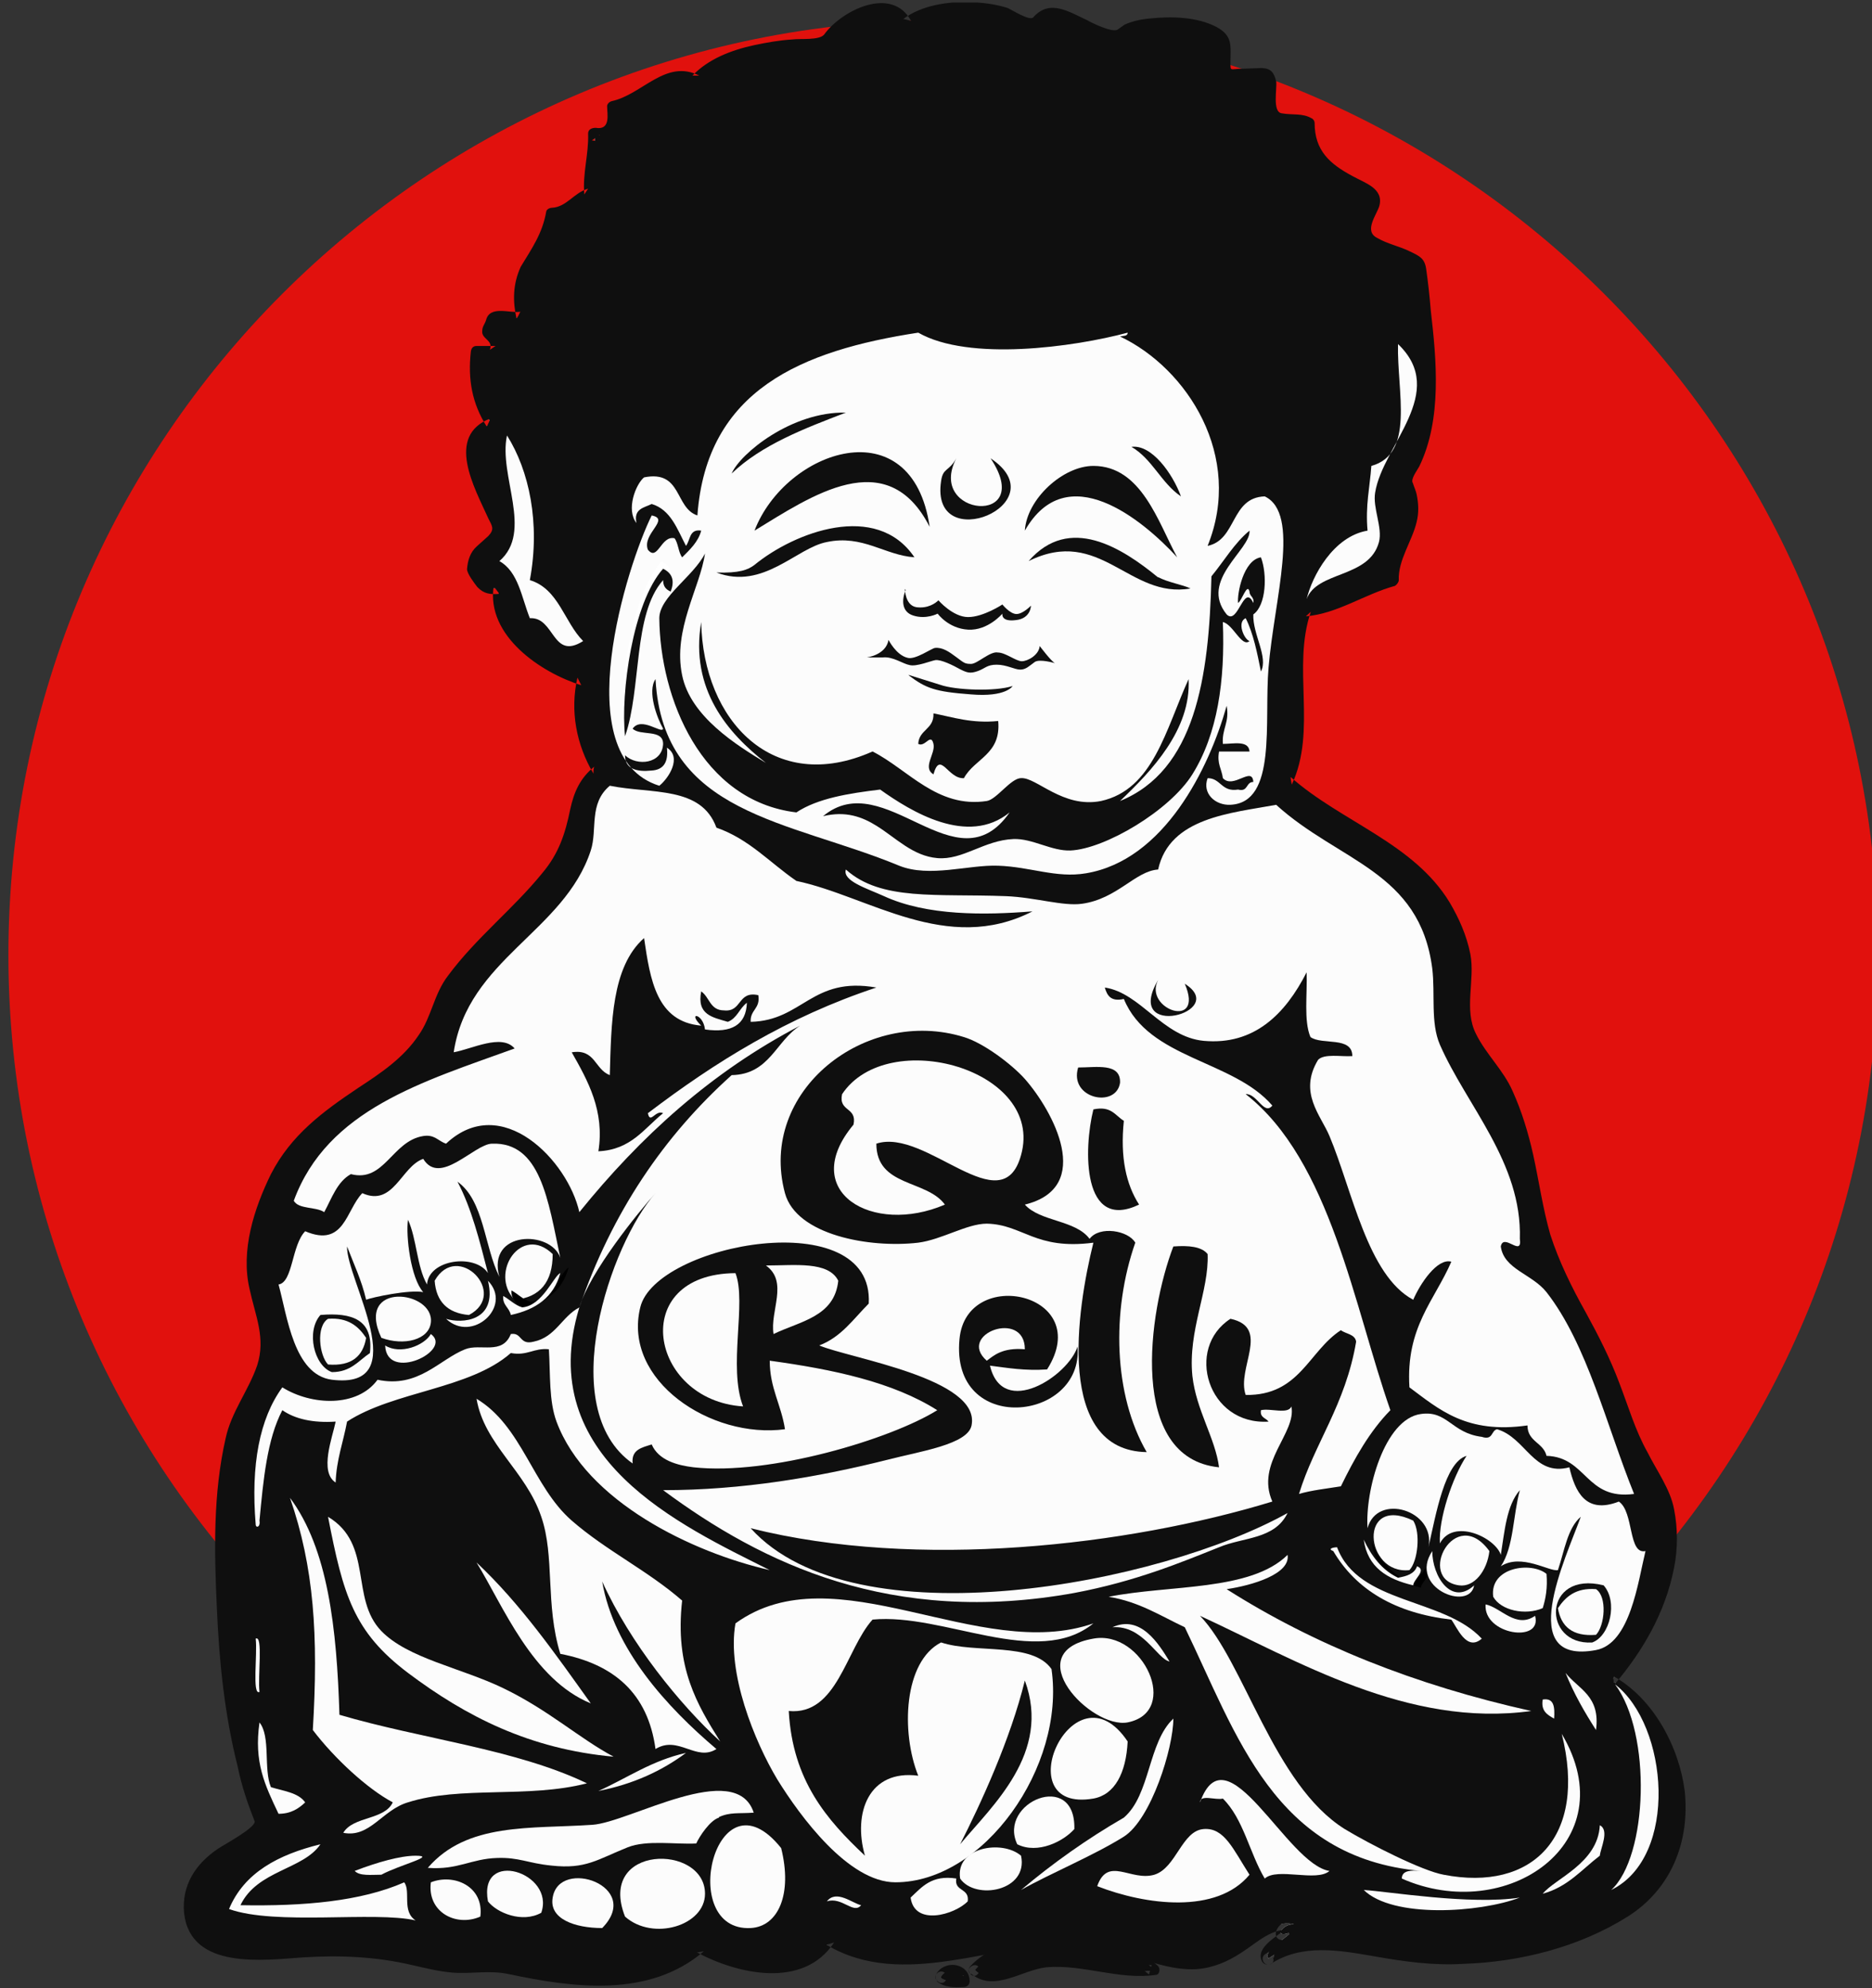 <?xml version="1.0" encoding="UTF-8" standalone="no"?> <svg xmlns="http://www.w3.org/2000/svg" xmlns:xlink="http://www.w3.org/1999/xlink" xmlns:serif="http://www.serif.com/" width="100%" height="100%" viewBox="0 0 483 513" version="1.1" xml:space="preserve" style="fill-rule:evenodd;clip-rule:evenodd;stroke-linejoin:round;stroke-miterlimit:2;"><rect x="0" y="0" width="483" height="513" fill="#333333" stroke="none"/> <g transform="matrix(1,0,0,1,-2282,-206)"> <g transform="matrix(1,0,0,1,1733.34,0)"> <g id="LOGO-BG" transform="matrix(1.123,0,0,1.123,286.982,28.655)"> <g transform="matrix(-1.23427e-32,-0.942,-0.942,5.80832e-33,4031.21,799.34)"> <path d="M448,3574C322.079,3574 220,3676.08 220,3802C220,3927.92 322.079,4030 448,4030C573.921,4030 676,3927.92 676,3802C676,3676.08 573.921,3574 448,3574Z" style="fill:rgb(225,17,13);"></path> </g> <g> <clipPath id="_clip1"> <rect x="220" y="158.5" width="456" height="456"></rect> </clipPath> <g clip-path="url(#_clip1)"> <g transform="matrix(1,0,0,1,0,-3598.27)"> <path d="M349.501,3856.24C354.576,3864.29 357.2,3876.36 354.751,3889.48C361.399,3891.5 362.624,3899.11 366.998,3903.48C359.825,3908.03 360.525,3897.88 354.751,3898.23C352.826,3893.42 352.126,3887.56 347.752,3885.11C355.625,3878.29 347.489,3865.51 349.501,3856.24" style="fill:white;"></path> </g> <g transform="matrix(1,0,0,1,0,-3628.72)"> <path d="M492.975,3889.31C497.612,3888.7 502.423,3895.43 504.348,3900.68C499.799,3897.62 497.787,3892.11 492.975,3889.31M446.609,3907.68C436.81,3888.43 419.314,3900.68 406.366,3908.56C413.54,3889.92 442.584,3880.04 446.609,3907.68M503.473,3914.68C495.425,3905.93 478.103,3891.67 468.479,3908.56C468.917,3901.3 477.228,3893.68 484.227,3893.68C495.25,3893.68 499.099,3906.63 503.473,3914.68"></path> </g> <g transform="matrix(1,0,0,1,0,-3401.43)"> <path d="M443.109,3687.4C436.373,3686.96 431.211,3682.15 422.988,3683.9C415.989,3685.21 408.378,3695.01 397.618,3690.9C399.805,3687.66 401.729,3688.97 406.366,3689.15C415.552,3681.62 434.361,3674.45 443.109,3687.4M505.223,3694.4C492.45,3696.41 485.801,3680.14 469.354,3688.27C480.902,3675.15 495.599,3690.02 505.223,3694.4M447.483,3723.26C452.033,3724.14 456.232,3725.63 462.356,3725.01C463.056,3732.71 456.932,3733.59 454.482,3738.14C450.808,3738.4 449.058,3731.66 447.483,3737.26C444.859,3735.69 448.008,3732.54 447.483,3730.26C446.871,3727.64 445.559,3731.14 443.984,3730.26C444.159,3726.94 447.658,3726.94 447.483,3723.26M468.479,3836.12C471.979,3840.06 480.115,3839.62 483.352,3843.99C485.626,3840.93 492.275,3842.07 493.85,3844.87C488.338,3860.62 488.863,3879.86 496.474,3892.98C475.478,3892.63 480.377,3860.35 484.227,3844.87C470.842,3846.62 468.042,3840.67 459.731,3840.49C455.182,3840.49 449.408,3844.17 443.984,3844.87C432.786,3846.18 415.989,3843.12 413.365,3833.49C407.066,3810.05 431.911,3790.63 454.482,3797.63C459.119,3799.03 465.593,3804.01 468.479,3807.25C474.866,3814.51 484.577,3832.18 468.479,3836.12"></path> </g> <g transform="matrix(1,0,0,1,0,-3330.57)"> <path d="M467.605,3753.89C473.116,3734.2 436.985,3724.14 426.487,3739.89C425.612,3744 429.987,3742.77 429.112,3746.89C416.252,3762.28 433.486,3772.43 450.108,3765.26C445.909,3759.48 434.361,3761.23 434.361,3751.26C445.734,3747.5 463.23,3769.81 467.605,3753.89M480.727,3733.76C484.926,3733.76 490.525,3732.63 490.351,3737.26C489.476,3743.21 478.54,3740.94 480.727,3733.76M494.725,3765.26C481.602,3771.56 481.952,3752.49 484.227,3743.39C488.338,3742.51 489.213,3744.79 491.225,3746.01C490.351,3754.41 491.75,3760.62 494.725,3765.26"></path> </g> <g transform="matrix(1,0,0,1,0,-3270.38)"> <path d="M359.999,3716.44C359.999,3722.83 357.113,3726.41 351.251,3726.94C345.302,3720.82 352.826,3709.44 359.999,3716.44" style="fill:white;"></path> </g> <g transform="matrix(-0.989,0.145,0.145,0.989,462.027,-3260.69)"> <path d="M498.926,3671.48C495.426,3671.73 492.521,3672.42 491.391,3674.36C492.279,3682.8 498.437,3691.01 498.926,3701.55C499.206,3709.46 495.808,3716.42 495.922,3723.21C516.39,3718.08 506.828,3685.53 498.926,3671.48"></path> </g> <g transform="matrix(1,0,0,1,0,-3242.04)"> <path d="M340.753,3702.09C335.854,3701.66 333.229,3699.03 332.88,3694.22C338.129,3684.95 350.026,3697.2 340.753,3702.09M408.99,3690.72C415.639,3690.72 423.338,3689.67 425.612,3694.22C424.738,3702.53 416.864,3703.49 410.74,3706.47C409.865,3701.22 414.239,3694.48 408.99,3690.72M401.992,3692.47C404.616,3699.21 400.242,3713.99 403.741,3723.09C382.133,3721.69 377.146,3692.65 401.992,3692.47M320.632,3707.34C314.508,3694.22 332.88,3696.41 332.005,3703.84C331.567,3707.78 325.881,3709.27 320.632,3707.34" style="fill:white;"></path> </g> <g transform="matrix(0.6,0.8,0.8,-0.6,-2770.47,2314.38)"> <path d="M473.203,3698.16C470.439,3693.89 467.517,3691.16 464.63,3688.18C476.16,3683.14 477.333,3701.18 473.203,3706.91C487.901,3697.63 472.066,3671.12 455.532,3686.26C442.899,3697.7 465.873,3717.54 473.203,3698.16"></path> </g> <g transform="matrix(1,0,0,1,0,-3235.48)"> <path d="M459.731,3706.03C461.306,3704.89 463.23,3702.97 468.479,3703.41C468.479,3694.13 452.732,3699.91 459.731,3706.03M308.384,3706.91C313.808,3707.34 316.433,3704.98 317.133,3700.78C315.383,3698.16 313.021,3696.06 308.384,3696.41C305.585,3698.16 306.372,3704.81 308.384,3706.91"></path> </g> <g transform="matrix(1,0,0,1,0,-3140.03)"> <path d="M332.005,3604.46C337.254,3608.22 321.857,3615.66 321.507,3607.09C325.006,3609.27 330.518,3607.09 332.005,3604.46M308.384,3646.45C318.882,3652.75 313.371,3665.18 320.632,3672.7C326.756,3679 338.828,3681.1 348.627,3685.82C359.125,3690.9 366.123,3697.37 373.997,3701.57C354.751,3699.82 340.141,3692.38 326.756,3682.32C314.246,3672.87 311.883,3664.48 308.384,3646.45M557.713,3647.33C559.463,3650.13 558.763,3656.69 556.838,3658.7C546.515,3659.84 544.94,3641.2 557.713,3647.33M575.21,3654.33C574.685,3658.88 571.711,3662.73 568.211,3662.2C558.325,3660.8 567.336,3643.48 575.21,3654.33M342.503,3656.95C352.563,3666.4 360.612,3677.95 368.748,3689.32C355.275,3683.81 348.627,3666.93 342.503,3656.95M588.332,3659.58C588.595,3662.73 588.157,3665.26 587.458,3667.45C583.433,3669.2 577.834,3667.97 576.085,3664.83C575.21,3658 584.833,3656.69 588.332,3659.58" style="fill:white;"></path> </g> <g transform="matrix(1,0,0,1,0,-3111.34)"> <path d="M601.455,3633.51C604.779,3637.27 602.942,3645.14 598.83,3646.63C587.195,3647.33 587.458,3630.01 601.455,3633.51"></path> </g> <g transform="matrix(1,0,0,1,0,-3109.32)"> <path d="M590.957,3636.74C591.657,3640.94 594.281,3643.31 599.705,3642.87C601.717,3640.77 602.33,3634.12 599.705,3632.37C595.069,3632.02 592.707,3634.12 590.957,3636.74"></path> </g> <g transform="matrix(1,0,0,1,0,-3061.3)"> <path d="M484.227,3592.21C471.279,3602.71 449.846,3589.76 433.486,3591.34C427.362,3598.16 425.35,3613.39 414.239,3612.34C415.114,3628.35 422.988,3637.36 431.736,3645.58C428.937,3635.78 432.611,3625.72 443.984,3627.21C439.96,3617.15 440.66,3600.96 449.233,3596.59C457.107,3599.21 470.229,3596.41 474.603,3602.71C477.84,3625.11 459.031,3651.7 438.735,3651.7C427.974,3651.7 416.864,3636.57 411.615,3628.08C406.366,3619.33 399.98,3603.59 401.992,3592.21C425,3575.59 457.981,3601.4 484.227,3592.21" style="fill:white;"></path> </g> <g transform="matrix(1,0,0,1,0,-3057.8)"> <path d="M453.607,3639.45C461.043,3630.53 474.603,3618.46 468.479,3601.84C465.155,3615.4 458.331,3630.18 453.607,3639.45M574.335,3584.34C577.834,3585.04 581.334,3590.03 585.708,3586.97C587.458,3593.35 573.81,3591.34 574.335,3584.34M291.762,3592.21C293.512,3591.34 292.2,3600.96 292.637,3604.46C290.887,3605.34 292.2,3595.71 291.762,3592.21M484.227,3592.21C495.599,3590.12 504.348,3609.01 492.1,3611.46C483.702,3613.03 466.73,3595.28 484.227,3592.21M592.707,3600.09C595.681,3603.85 600.755,3605.34 599.705,3613.21C597.081,3609.1 594.631,3604.9 592.707,3600.09M587.458,3606.21C590.082,3605.77 590.257,3607.96 590.082,3610.59C588.507,3609.71 587.02,3608.84 587.458,3606.21" style="fill:white;"></path> </g> <g transform="matrix(1,0,0,1,0,-3051.85)"> <path d="M492.1,3609.89C491.75,3617.15 489.126,3622.13 484.227,3623.01C463.843,3626.51 479.678,3591.34 492.1,3609.89" style="fill:white;"></path> </g> <g transform="matrix(1,0,0,1,0,-3011.43)"> <path d="M502.598,3564.22C502.598,3570.95 497.524,3587.31 491.225,3591.34C484.227,3595.71 474.253,3599.83 467.605,3603.59C474.866,3597.46 482.739,3591.86 491.225,3586.97C497.349,3581.72 496.737,3569.73 502.598,3564.22M292.637,3565.09C295.261,3568.42 293.512,3575.77 295.261,3579.97C298.061,3580.84 301.56,3581.19 303.135,3583.47C301.648,3584.87 299.898,3586.09 297.011,3586.09C293.862,3579.44 291.325,3574.28 292.637,3565.09M390.619,3572.09C385.107,3576.2 378.546,3579.27 370.498,3580.84C377.146,3577.87 382.745,3573.84 390.619,3572.09M538.467,3599.21C535.492,3601.84 526.481,3598.34 523.594,3600.96C520.095,3595.1 518.695,3587.23 513.971,3582.59C512.396,3583.03 508.722,3581.54 508.722,3583.47C514.846,3566.23 528.668,3597.72 538.467,3599.21M396.743,3580.84C388.607,3583.82 381.871,3588.01 369.623,3586.97C379.246,3585.39 386.245,3581.37 396.743,3580.84M397.618,3582.59C399.717,3579.97 403.042,3583.47 404.616,3584.34C402.429,3586.97 401.117,3581.54 397.618,3582.59M479.852,3589.59C477.403,3592.39 471.454,3595.45 466.73,3593.09C462.181,3583.47 480.202,3575.85 479.852,3589.59M412.49,3593.96C415.114,3604.46 411.878,3611.99 405.491,3612.34C388.344,3613.21 397.443,3575.15 412.49,3593.96M520.095,3600.09C512.571,3609.18 496.299,3607.09 485.102,3602.71C487.551,3595.71 492.8,3601.66 498.224,3600.09C503.298,3598.51 504.523,3589.94 509.597,3589.59C514.321,3589.24 516.333,3594.23 520.095,3600.09M306.634,3593.09C302.698,3598.95 292.112,3599.04 288.263,3607.09C302.785,3607.35 315.908,3606.21 325.881,3601.84C327.456,3603.85 325.268,3608.49 328.505,3610.59C319.057,3608.4 296.311,3611.81 285.638,3607.96C289.138,3599.56 297.011,3595.45 306.634,3593.09M467.605,3595.71C469.354,3603.85 457.107,3606.04 453.607,3600.96C452.47,3593.79 463.23,3591.95 467.605,3595.71" style="fill:white;"></path> </g> <g transform="matrix(1,0,0,1,0,-2980.55)"> <path d="M376.621,3578.83C370.06,3562.21 394.993,3562.03 394.993,3573.58C394.993,3580.93 383.008,3584.52 376.621,3578.83M357.375,3577.95C353.001,3580.4 347.139,3577.95 345.127,3575.33C342.853,3563.08 360.612,3568.68 357.375,3577.95M343.378,3578.83C337.779,3581.28 331.13,3577.78 332.005,3570.96C337.254,3568.86 344.253,3571.83 343.378,3578.83" style="fill:white;"></path> </g> <g transform="matrix(1,0,0,1,0,-2980.46)"> <path d="M371.373,3581.37C365.074,3581.37 359.125,3579.27 359.999,3574.37C361.487,3565.09 380.821,3571.74 371.373,3581.37M452.732,3569.99C452.208,3573.06 455.794,3572.09 455.357,3575.24C452.383,3578.3 443.109,3581.02 442.234,3574.37C444.859,3571.92 447.046,3569.12 452.732,3569.99" style="fill:white;"></path> </g> <g transform="matrix(1,0,0,1,0,-2950.1)"> <path d="M498.224,3560.63C490.788,3561.95 481.252,3557.83 471.979,3558.88C466.118,3559.5 460.868,3564.48 457.107,3560.63C464.98,3551.62 490.176,3552.93 498.224,3560.63M454.482,3563.26C452.295,3563.26 450.283,3563.26 449.233,3562.38C450.108,3560.2 454.482,3560.02 454.482,3563.26"></path> </g> <g transform="matrix(1,0,0,1,0,-3395.13)"> <path d="M562.962,4003.04C582.559,4003.65 606.704,3996.3 614.578,3984.67C625.513,3968.31 615.015,3945.3 603.205,3939.18C611.341,3929.73 617.64,3917.48 617.202,3904.18C616.94,3896.48 612.391,3891.58 609.329,3884.93C605.829,3877.24 603.467,3867.96 598.83,3859.57C593.844,3850.55 589.207,3842.94 587.458,3834.2C585.096,3823.35 583.696,3813.37 579.584,3804.45C576.785,3798.5 571.186,3794.3 569.961,3787.83C569.086,3783.28 570.836,3778.38 569.961,3773.83C565.762,3749.86 542.578,3745.14 528.843,3732.71C534.267,3722.04 528.668,3705.24 533.218,3693.35C539.516,3693.08 545.99,3688.1 553.339,3686.35C552.727,3680.22 561.562,3672.09 555.963,3663.6C564.012,3651.97 562.087,3632.11 559.463,3613.74C556.226,3610.85 550.364,3610.5 547.215,3607.61C545.99,3602.62 549.49,3602.36 548.965,3597.99C543.016,3593.44 533.655,3592.21 534.092,3581.37C532.343,3579.88 527.619,3581.37 526.219,3579.62C524.207,3577.87 526.481,3571.74 524.469,3569.99C521.232,3569.64 516.596,3570.69 514.846,3569.12L514.846,3562.12C511.522,3557.57 494.462,3556.61 490.351,3561.24C483.614,3560.98 480.465,3557.05 474.603,3556C471.366,3555.65 472.329,3559.49 468.479,3558.62C462.968,3553.37 446.871,3554.07 441.36,3558.62C437.86,3551.1 424.738,3557.92 422.988,3562.99C413.715,3563.43 398.93,3564.92 393.243,3571.74C386.507,3567.81 380.996,3576.64 373.997,3577.87C374.347,3581.72 374.259,3585.04 369.623,3583.99C370.06,3589.24 368.048,3592.3 368.748,3597.99C364.899,3598.43 364.636,3602.54 359.999,3602.36C358.512,3613.91 350.026,3613.74 353.001,3625.98C350.814,3626.68 345.477,3624.23 346.002,3627.73C342.853,3629.83 348.627,3630.36 346.877,3633.86L342.503,3633.86C341.453,3641.56 343.378,3646.37 346.002,3650.48C335.766,3653.8 345.127,3667.28 347.752,3674.97C346.352,3678.47 341.628,3678.74 341.628,3683.72C343.378,3685.47 343.378,3688.97 347.752,3688.1C346.002,3696.58 357.2,3706.29 366.998,3709.09C364.811,3716.62 367.348,3725.1 370.498,3730.09C363.936,3734.99 366.386,3740.76 362.624,3748.46C358.075,3757.73 343.64,3767.71 335.504,3779.95C333.229,3783.28 333.055,3787.57 331.13,3790.45C323.256,3802 308.909,3806.03 300.511,3816.7C295.524,3822.82 290.887,3836.21 290.887,3843.82C290.887,3849.59 295.261,3856.77 294.387,3863.06C293.512,3869.54 288,3875.75 286.513,3882.31C284.763,3889.75 283.889,3898.58 283.889,3907.68C284.151,3931.48 285.638,3953.17 293.512,3972.42C286.95,3977.67 276.015,3981.17 276.89,3991.67C278.115,4007.59 299.636,3999.8 317.133,4001.29C327.98,4002.16 334.279,4005.66 339.878,4004.79C348.627,4003.48 352.651,4006.54 360.874,4007.41C375.484,4009.16 386.595,4007.06 394.118,4000.41C403.042,4005.4 418.089,4008.29 423.863,3998.66C441.71,4010.04 465.155,3995.43 485.976,3998.66C494.55,3999.98 499.536,4005.31 509.597,4003.91C519.22,4002.51 522.544,3993.59 530.593,3995.16C527.356,3994.9 525.519,3998.84 529.718,3996.91C528.231,3998.66 523.069,4001.29 524.469,4003.04C534.967,3995.69 549.665,4002.6 562.962,4003.04" style="fill:white;"></path> </g> <g transform="matrix(1,0,0,1,0,-2950.1)"> <path d="M457.107,3560.63C460.868,3564.48 466.118,3559.5 471.979,3558.88C481.252,3557.83 490.788,3561.95 498.224,3560.63C490.088,3552.93 464.98,3551.62 457.107,3560.63" style="fill:rgb(15,15,15);"></path> </g> <g transform="matrix(1,0,0,1,0,-2947.39)"> <path d="M456.144,3558.8C461.393,3563.17 467.78,3557.92 473.466,3557.31C481.952,3556.61 490.088,3560.28 498.574,3559.06C499.449,3559.06 499.711,3557.57 499.011,3556.96C493.325,3551.89 484.839,3550.57 477.49,3550.4C470.054,3550.22 461.218,3551.45 455.969,3557.05C454.832,3558.27 456.669,3560.2 457.719,3558.8C462.618,3553.72 470.842,3553.02 477.403,3553.11C483.877,3553.11 491.925,3554.51 496.999,3558.97L497.612,3556.78C490.613,3557.66 483.439,3555.3 476.441,3554.86C473.466,3554.68 470.579,3555.03 467.692,3555.91C464.805,3556.78 460.868,3559.67 457.806,3557.13C456.582,3556.08 454.657,3558.01 456.057,3558.88L456.144,3558.8Z" style="fill:rgb(15,15,15);"></path> </g> <g transform="matrix(1,0,0,1,0,-2942.93)"> <path d="M449.233,3555.21C450.283,3556.08 452.295,3556.08 454.482,3556.08C454.482,3552.85 450.108,3553.02 449.233,3555.21" style="fill:rgb(15,15,15);"></path> </g> <g transform="matrix(1,0,0,1,0,-2942.14)"> <path d="M448.271,3555.3C450.02,3556.78 452.383,3556.7 454.395,3556.61C455.27,3556.61 455.794,3555.99 455.794,3555.3C455.794,3553.2 454.395,3551.8 452.295,3551.53C450.72,3551.36 448.796,3552.15 448.096,3553.72C447.396,3555.21 449.671,3556.52 450.37,3554.95C450.895,3553.81 453.17,3553.55 453.17,3555.21L454.482,3553.9C453.257,3553.9 451.158,3554.25 450.108,3553.37C448.883,3552.23 447.046,3554.25 448.358,3555.12L448.271,3555.3Z" style="fill:rgb(15,15,15);"></path> </g> <g transform="matrix(1,0,0,1,0,-3395.13)"> <path d="M524.469,4003.04C523.069,4001.29 528.231,3998.66 529.718,3996.91C525.519,3998.84 527.356,3994.9 530.593,3995.16C522.544,3993.59 519.22,4002.51 509.597,4003.91C499.536,4005.31 494.55,3999.98 485.976,3998.66C465.155,3995.43 441.71,4010.04 423.863,3998.66C418.089,4008.29 403.042,4005.4 394.118,4000.41C386.595,4007.06 375.484,4009.16 360.874,4007.41C352.651,4006.54 348.627,4003.48 339.878,4004.79C334.279,4005.66 327.98,4002.16 317.133,4001.29C299.636,3999.8 278.115,4007.59 276.89,3991.67C276.015,3981.17 286.95,3977.67 293.512,3972.42C285.638,3953.17 284.151,3931.48 283.889,3907.68C283.889,3898.58 284.763,3889.75 286.513,3882.31C288,3875.75 293.512,3869.54 294.387,3863.06C295.261,3856.77 290.887,3849.59 290.887,3843.82C290.887,3836.21 295.524,3822.82 300.511,3816.7C308.909,3806.03 323.256,3802 331.13,3790.45C333.055,3787.57 333.229,3783.28 335.504,3779.95C343.64,3767.71 358.075,3757.73 362.624,3748.46C366.386,3740.76 363.936,3734.99 370.498,3730.09C367.348,3725.1 364.811,3716.62 366.998,3709.09C357.2,3706.29 346.002,3696.58 347.752,3688.1C343.378,3688.97 343.378,3685.47 341.628,3683.72C341.628,3678.74 346.352,3678.47 347.752,3674.97C345.127,3667.28 335.766,3653.8 346.002,3650.48C343.378,3646.37 341.453,3641.56 342.503,3633.86L346.877,3633.86C348.627,3630.36 342.853,3629.83 346.002,3627.73C345.477,3624.23 350.814,3626.68 353.001,3625.98C350.026,3613.74 358.512,3613.91 359.999,3602.36C364.636,3602.54 364.899,3598.43 368.748,3597.99C368.048,3592.3 370.06,3589.24 369.623,3583.99C374.259,3585.04 374.347,3581.72 373.997,3577.87C380.996,3576.64 386.507,3567.81 393.243,3571.74C398.93,3564.92 413.715,3563.43 422.988,3562.99C424.738,3557.92 437.86,3551.1 441.36,3558.62C446.871,3554.07 462.968,3553.37 468.479,3558.62C472.329,3559.49 471.366,3555.65 474.603,3556C480.465,3557.05 483.614,3560.98 490.351,3561.24C494.462,3556.61 511.522,3557.57 514.846,3562.12L514.846,3569.12C516.596,3570.69 521.232,3569.64 524.469,3569.99C526.481,3571.74 524.207,3577.87 526.219,3579.62C527.619,3581.37 532.343,3579.88 534.092,3581.37C533.655,3592.21 543.016,3593.44 548.965,3597.99C549.49,3602.36 545.99,3602.62 547.215,3607.61C550.364,3610.5 556.226,3610.85 559.463,3613.74C562.087,3632.11 564.012,3651.97 555.963,3663.6C561.562,3672.09 552.727,3680.22 553.339,3686.35C545.99,3688.1 539.516,3693.08 533.218,3693.35C528.668,3705.24 534.267,3722.04 528.843,3732.71C542.578,3745.14 565.762,3749.86 569.961,3773.83C570.836,3778.38 569.086,3783.28 569.961,3787.83C571.186,3794.3 576.785,3798.5 579.584,3804.45C583.696,3813.37 585.096,3823.35 587.458,3834.2C589.207,3842.94 593.844,3850.55 598.83,3859.57C603.467,3867.96 605.829,3877.24 609.329,3884.93C612.391,3891.58 616.94,3896.48 617.202,3904.18C617.64,3917.48 611.341,3929.73 603.205,3939.18C615.015,3945.3 625.513,3968.31 614.578,3984.67C606.704,3996.3 582.559,4003.65 562.962,4003.04C549.665,4002.6 534.967,3995.69 524.469,4003.04" style="fill:rgb(15,15,15);"></path> </g> <g transform="matrix(1,0,0,1,0,-3394.43)"> <path d="M525.782,4001.99C525.257,4000.76 529.893,3997.88 530.593,3997.09C531.468,3996.22 530.593,3994.47 529.368,3994.9C527.619,3995.43 528.056,3995.78 530.681,3995.78C532.08,3995.78 532.43,3993.41 531.031,3993.15C523.419,3992.1 519.133,3998.4 512.659,4001.03C503.036,4005.05 494.112,3997.53 484.664,3996.48C465.068,3994.38 442.672,4007.85 424.475,3996.83C423.863,3996.39 423.075,3996.65 422.725,3997.26C416.602,4006.54 402.779,4002.78 394.731,3998.49C394.206,3998.14 393.681,3998.31 393.156,3998.66C381.958,4008.29 365.336,4006.71 352.038,4003.48C349.414,4002.95 346.964,4002.6 344.34,4002.43C341.103,4002.43 338.216,4003.13 334.892,4002.6C328.505,4001.55 322.469,3999.63 315.995,3999.1C310.134,3998.75 304.185,3999.36 298.498,3999.71C293.249,3999.98 287.126,4000.59 282.226,3997.96C276.365,3994.99 277.59,3986.59 281.177,3982.22C284.676,3978.19 290.187,3975.92 294.299,3972.59C294.737,3972.33 294.912,3971.72 294.737,3971.37C289.925,3959.47 287.563,3946.87 286.338,3934.19C285.026,3920.89 284.413,3907.07 285.726,3893.68C286.426,3886.95 287.65,3880.56 290.712,3874.44C293.162,3869.8 295.786,3865.25 295.699,3859.74C295.699,3854.49 292.899,3849.5 292.2,3844.26C291.587,3839.18 293.599,3833.49 295.261,3828.77C297.011,3823.78 299.636,3818.97 303.135,3814.95C306.897,3810.57 311.883,3807.51 316.695,3804.45C320.632,3801.65 324.569,3798.94 328.068,3795.7C331.742,3791.94 333.317,3788 335.067,3783.19C336.816,3777.59 342.065,3772.87 346.002,3768.67C349.939,3764.56 354.138,3760.8 357.9,3756.42C360.524,3753.62 363.149,3750.47 364.549,3746.8C366.298,3741.99 366.298,3736.04 369.623,3731.93L371.372,3730.18C371.985,3729.91 371.985,3729.3 371.722,3728.69C368.223,3722.57 366.648,3715.57 368.223,3708.57C368.485,3707.95 368.223,3707.26 367.348,3706.99C359.737,3704.63 347.664,3697.2 348.977,3687.75C349.239,3686.87 348.802,3685.82 347.839,3686C345.215,3686.35 344.34,3684.68 343.29,3682.85C342.24,3681.1 344.69,3679.35 345.915,3678.47C348.189,3676.55 349.589,3674.97 348.539,3672.17C346.352,3666.93 338.041,3654.24 346.439,3650.92C347.052,3650.74 347.577,3649.87 347.139,3649.17C343.99,3644.09 343.115,3639.02 343.815,3633.16L342.503,3634.47L346.877,3634.47C347.489,3634.47 347.927,3634.03 348.102,3633.59C348.802,3631.23 347.927,3629.83 346.352,3628.17C346.177,3627.99 348.452,3626.42 348.802,3626.42C350.376,3626.42 351.689,3626.77 353.176,3626.42C354.051,3626.42 354.313,3625.55 354.051,3624.93C353.176,3619.95 354.051,3616.53 356.675,3612.51C359.037,3609.27 360.524,3606.04 361.049,3602.01L359.912,3603.06C364.024,3602.89 365.336,3599.56 369.01,3598.69C369.448,3598.51 369.885,3597.81 369.885,3597.38C369.448,3592.65 370.935,3588.1 370.76,3583.38L369.01,3584.6C374.434,3585.65 375.484,3581.98 375.134,3577.34L374.259,3578.57C380.033,3577.34 386.332,3569.38 392.369,3572.44C392.893,3572.7 393.593,3572.7 393.943,3572.18C400.767,3564.83 413.452,3564.31 422.813,3563.87C423.25,3563.87 423.688,3563.61 423.95,3563.17C426.137,3558.36 436.548,3552.67 440.047,3558.8C440.31,3559.41 441.272,3559.67 441.797,3559.32C447.921,3554.68 461.306,3553.9 467.342,3559.06C469.267,3560.81 471.716,3559.06 472.854,3557.48C474.603,3555.38 479.678,3558.71 481.34,3559.49C483.614,3560.63 485.889,3561.42 488.338,3561.86C491.4,3562.3 493.762,3559.85 496.737,3559.23C501.111,3558.36 506.01,3558.97 510.297,3560.37C514.234,3561.6 513.359,3562.73 513.359,3566.76C513.359,3569.38 514.234,3570.61 517.296,3570.78C518.17,3570.78 523.419,3570.17 523.682,3571.04C524.382,3572.79 523.682,3575.24 523.857,3577.17C524.119,3580.23 526.481,3581.19 529.281,3581.37C532.255,3581.54 532.43,3581.98 532.78,3584.69C533.13,3586.44 534.005,3588.19 534.967,3589.5C536.979,3592.39 540.391,3594.14 543.453,3595.8C544.328,3596.33 547.478,3597.55 547.478,3598.6C547.478,3600.18 546.165,3601.93 545.728,3603.5C544.415,3607.44 547.302,3609.36 550.539,3610.5C552.989,3611.55 555.526,3612.25 557.713,3613.65C559.113,3614.52 559.113,3621.87 559.288,3623.71C559.988,3630.01 560.338,3636.39 560.163,3642.78C559.813,3649.6 558.413,3656.6 554.651,3662.38C554.389,3662.73 554.389,3663.25 554.651,3663.6C559.463,3671.74 551.677,3677.77 551.852,3685.73L552.727,3684.42C546.078,3686.35 540.041,3690.81 533.043,3691.42C532.43,3691.42 531.993,3691.77 531.73,3692.3C527.356,3704.89 533.218,3719.42 527.531,3731.4C527.269,3731.84 527.269,3732.54 527.706,3732.89C538.729,3742.69 553.776,3747.32 562.7,3759.4C565.324,3762.89 566.899,3766.92 567.949,3771.03C569.436,3776.54 567.074,3782.05 568.474,3787.48C569.523,3791.85 572.148,3795.35 574.773,3798.85C578.272,3803.49 580.021,3808.47 581.596,3813.9C584.658,3824.4 585.445,3835.33 589.995,3845.39C592.357,3850.82 595.506,3855.89 598.306,3860.97C601.28,3866.39 603.117,3872.34 605.304,3877.94C608.804,3887.56 615.977,3895.96 615.802,3906.46C615.54,3918.09 609.504,3928.94 602.155,3937.6C601.63,3938.21 601.63,3939.35 602.417,3939.7C612.478,3945.21 617.727,3957.81 617.727,3968.83C617.727,3982.39 607.929,3990.53 596.381,3995.25C584.658,3999.98 571.273,4002.08 558.763,4000.76C547.128,3999.63 534.442,3994.38 523.769,4001.29C522.282,4002.16 523.594,4004.44 524.994,4003.56C532.168,3998.93 540.566,4000.41 548.615,4001.81C555.614,4003.04 562.262,4004 569.348,4003.56C582.296,4003.13 595.856,3999.71 606.966,3992.72C616.94,3986.42 621.314,3975.57 620.089,3963.85C618.777,3953.7 612.915,3942.59 603.642,3937.43C603.642,3938.12 603.817,3938.83 603.905,3939.44C610.553,3931.56 615.627,3922.82 617.64,3912.58C618.514,3908.21 618.514,3903.57 617.64,3899.11C616.765,3894.47 613.703,3890.36 611.516,3885.99C608.716,3881 607.141,3875.49 605.042,3870.06C602.942,3864.46 600.23,3859.13 597.343,3853.88C594.106,3848.1 591.22,3842.24 589.207,3836.03C587.458,3829.91 586.583,3823.61 585.271,3817.66C584.133,3812.59 582.646,3807.69 580.546,3803.05C578.447,3798.24 574.423,3794.56 572.148,3789.93C569.261,3784.33 571.973,3777.51 570.836,3771.56C569.961,3767.18 568.211,3763.33 566.112,3759.75C557.801,3746.01 541.179,3741.2 529.543,3730.88C529.543,3731.49 529.718,3732.01 529.806,3732.63C535.667,3720.12 529.806,3705.68 534.18,3692.91L533.043,3693.96C540.304,3693.35 546.515,3688.88 553.514,3686.96C553.951,3686.7 554.389,3686.08 554.389,3685.65C554.214,3681.01 557.451,3676.72 558.501,3672.26C559.025,3670.16 558.938,3668.06 558.501,3665.96C558.325,3665.09 557.888,3664.21 557.626,3663.34C557.013,3662.46 558.676,3660.36 559.113,3659.49C564.362,3648.64 563.05,3634.99 561.737,3623.62C561.475,3620.38 561.125,3617.24 560.688,3614.17C560.338,3611.72 559.2,3611.2 557.013,3610.15C554.564,3608.92 551.764,3608.4 549.402,3607C546.253,3605.42 549.402,3601.58 549.927,3599.65C550.977,3595.63 546.603,3594.4 543.803,3592.83C538.554,3590.03 535.055,3586.97 535.055,3580.58C535.055,3580.23 534.792,3579.7 534.355,3579.53C532.255,3578.3 529.981,3578.83 527.531,3578.39C525.257,3578.13 526.481,3572.62 526.219,3571.04C525.694,3568.94 524.994,3568.07 522.895,3567.98L518.083,3568.16C515.721,3568.16 515.721,3568.86 515.721,3566.76C515.721,3562.82 516.333,3560.63 512.484,3558.53C507.935,3556.17 501.986,3556.08 497.087,3556.61C495.162,3556.78 493.15,3557.22 491.4,3558.01L489.913,3559.06C488.863,3560.11 483.614,3557.48 482.914,3557.05C478.54,3555.03 474.166,3552.06 470.404,3556.35C469.529,3557.22 465.505,3554.6 464.455,3554.16C461.656,3553.28 458.681,3552.93 455.882,3552.85C450.808,3552.67 444.771,3553.55 440.572,3556.7L442.322,3557.13C437.948,3549 426.4,3554.68 422.376,3560.28C421.238,3561.68 416.864,3561.16 415.027,3561.42C412.052,3561.6 409.166,3562.12 406.278,3562.73C401.03,3563.87 395.78,3565.88 392.106,3569.73L393.681,3569.73C385.982,3565.79 380.558,3574.11 373.56,3575.59C372.947,3575.77 372.422,3576.29 372.51,3576.91C372.51,3578.48 373.385,3582.33 369.885,3581.72C369.01,3581.72 368.136,3582.07 368.136,3583.03C368.311,3587.75 366.823,3592.21 367.261,3597.03L368.136,3595.71C364.899,3596.59 363.236,3599.91 359.825,3600.09C359.3,3600.09 358.6,3600.44 358.512,3600.96C357.638,3606.04 355.188,3609.45 352.651,3613.65C350.814,3617.67 350.814,3621.61 351.689,3625.55C352.038,3625.11 352.301,3624.5 352.563,3623.97C350.289,3624.41 345.565,3622.4 344.69,3625.9C344.427,3626.77 343.815,3627.38 343.815,3628.35C343.553,3630.27 346.44,3630.45 345.565,3632.72L346.877,3631.84L342.503,3631.84C341.628,3631.84 341.278,3632.46 341.191,3633.16C340.491,3639.46 341.453,3645.05 344.865,3650.39L345.74,3648.47C335.242,3652.49 342.065,3664.48 345.215,3671.47C346.09,3673.22 346.702,3673.92 345.215,3675.5L342.59,3677.86C341.015,3679.26 340.491,3681.1 340.316,3683.11C340.316,3684.16 342.065,3686.43 342.678,3687.22C344.165,3688.8 345.652,3688.97 347.752,3688.8L346.44,3687.05C344.69,3698.42 357.288,3706.91 366.561,3709.79L365.686,3708.04C363.936,3715.65 365.423,3723.44 369.36,3730.09C369.36,3729.56 369.36,3729.04 369.535,3728.51C366.298,3731.14 364.899,3734.29 364.024,3738.31C362.886,3743.91 361.399,3748.46 357.638,3752.92C350.901,3761.23 342.415,3767.79 335.941,3776.54C332.705,3780.74 332.18,3785.99 329.205,3790.19C325.706,3795.44 320.457,3798.94 315.383,3802.26C307.159,3807.77 299.898,3813.11 295.261,3822.12C291.412,3829.99 288.263,3839.62 290.362,3848.54C291.675,3854.67 294.124,3859.74 292.112,3866.04C290.1,3871.9 286.163,3876.71 284.851,3882.84C281.964,3895.52 282.226,3908.73 282.839,3921.77C283.364,3934.01 284.588,3946.26 287.65,3958.33C288.525,3962.71 289.925,3966.73 291.5,3970.76C292.025,3972.16 284.326,3976.27 283.189,3977.06C277.94,3980.56 274.703,3985.54 275.315,3991.93C276.802,4005.05 293.687,4002.69 302.698,4002.08C311.184,4001.55 319.32,4001.9 327.631,4003.83C330.692,4004.53 333.754,4005.31 336.991,4005.58C341.366,4005.93 345.477,4004.96 349.939,4005.93C364.811,4009.08 382.133,4011.44 394.731,4000.68L393.156,4000.94C402.604,4006.01 417.651,4009.34 424.65,3998.66L422.9,3999.19C440.572,4009.69 461.568,3998.58 480.465,3998.84C490.088,3999.01 498.136,4005.23 507.847,4004.79C511.696,4004.53 515.108,4003.04 518.17,4001.03C521.932,3998.66 525.169,3995.16 529.981,3995.78L530.418,3993.33C525.344,3993.59 524.294,3999.8 529.893,3997.7L528.493,3995.43C526.744,3997.18 521.495,3999.63 522.895,4002.86C523.594,4004.44 526.131,4003.74 525.519,4002.25L525.782,4001.99Z" style="fill:rgb(15,15,15);"></path> </g> <g transform="matrix(1,0,0,1,0,-3339.49)"> <path d="M603.205,3931.65C618.777,3924.04 616.327,3893.86 604.08,3884.41C612.565,3895.78 611.603,3923.95 603.205,3931.65M517.471,3678.82C513.621,3679.44 513.534,3676.2 510.472,3676.2C509.16,3679.7 512.222,3682.5 515.721,3682.32C526.481,3681.8 523.419,3663.25 524.469,3650.83C525.782,3635.08 531.905,3615.4 523.594,3611.46C515.721,3611.72 517.208,3621.43 510.472,3622.83C518.783,3602.28 505.835,3582.07 490.351,3574.72C491.05,3574.54 492.1,3574.72 492.1,3573.84C479.678,3577.17 455.619,3580.49 443.984,3573.84C417.214,3577.95 395.343,3586.97 393.243,3615.84C387.994,3614.09 389.744,3605.34 380.996,3607.09C379.071,3608.66 376.796,3614.52 379.246,3617.58C378.546,3614.26 380.996,3614.09 382.745,3613.21C387.12,3614.52 388.607,3618.98 390.619,3622.83C391.669,3621.52 391.319,3618.9 394.118,3619.33C393.418,3621.96 391.494,3623.71 389.744,3625.46C388.869,3624.32 388.869,3622.22 387.994,3621.08C384.845,3620.38 384.145,3626.51 381.871,3623.71C380.471,3620.03 387.12,3616.71 382.745,3615.84C377.234,3626.86 362.974,3671.21 384.495,3677.95C386.682,3676.2 389.744,3671.39 386.245,3669.2C386.595,3672.44 385.545,3674.27 382.745,3674.45C379.246,3674.8 376.621,3674.1 376.621,3670.95C379.421,3673.57 385.195,3672.87 385.37,3668.33C385.37,3664.83 380.121,3666.58 378.371,3664.83C380.383,3661.94 385.107,3666.14 385.37,3664.83C383.97,3662.38 381.696,3656.25 383.62,3653.45C385.37,3684.68 414.239,3685.82 439.61,3696.32C446.609,3699.12 455.532,3696.06 462.356,3696.32C469.792,3696.58 475.653,3699.21 482.477,3698.07C500.499,3695.1 510.822,3673.92 514.846,3659.58C515.546,3663.43 513.709,3664.83 513.971,3668.33C516.421,3668.33 519.92,3667.45 520.095,3670.08L513.096,3670.08C512.571,3672.87 513.709,3674.1 513.971,3676.2C516.421,3678.82 520.707,3673.31 520.97,3677.07C519.22,3677.07 519.833,3679.44 517.471,3678.82M548.09,3604.46C547.74,3609.36 546.69,3613.56 547.215,3619.33C539.341,3620.65 534.442,3629.83 533.218,3635.08C535.58,3628.52 547.565,3630.36 549.839,3621.96C550.714,3618.63 548.352,3614.09 548.965,3610.59C550.714,3599.65 565.849,3587.58 554.214,3576.47C553.951,3587.49 558.151,3601.66 548.09,3604.46"></path> </g> <g transform="matrix(1,0,0,1,0,-3598.27)"> <path d="M347.752,3885.11C352.126,3887.56 352.826,3893.42 354.751,3898.23C360.525,3897.88 359.825,3908.03 366.998,3903.48C362.624,3899.11 361.399,3891.5 354.751,3889.48C357.2,3876.36 354.576,3864.29 349.501,3856.24C347.489,3865.51 355.625,3878.29 347.752,3885.11" style="fill:rgb(252,252,252);"></path> </g> <g transform="matrix(1,0,0,1,0,-3292.08)"> <path d="M563.837,3690.02C561.65,3684.95 562.787,3678.39 562.087,3672.53C559.2,3650.13 540.654,3648.03 526.219,3634.91C515.896,3636.83 501.723,3637.79 499.099,3649.78C493.85,3650.13 489.738,3656.51 481.602,3657.65C477.228,3658.26 470.842,3656.16 464.105,3655.9C448.096,3655.29 435.411,3657.04 427.362,3649.78C426.487,3652.4 432.261,3654.15 436.111,3655.9C445.996,3660.45 459.206,3660.28 470.229,3659.4C450.545,3669.46 432.611,3655.9 415.989,3652.4C409.865,3648.2 405.141,3642.78 397.618,3640.16C394.118,3630.53 382.745,3632.46 373.122,3630.53C368.223,3634.64 370.323,3640.59 368.748,3645.41C362.624,3664.13 340.491,3670.34 337.254,3691.77C341.366,3691.07 348.277,3687.4 351.251,3690.9C330.255,3698.51 308.209,3704.89 300.511,3725.89C301.648,3727.9 305.585,3727.2 307.509,3728.51C309.259,3725.28 310.484,3721.52 313.633,3719.77C321.332,3721.78 323.081,3712.16 330.255,3711.02C332.88,3710.58 333.754,3712.24 335.504,3712.77C348.277,3700.78 363.499,3716.7 366.123,3728.51C380.121,3711.19 396.393,3696.32 416.864,3685.65C411.265,3689.15 409.865,3696.85 401.117,3697.02C385.545,3711.02 373.647,3728.51 366.123,3750.39C362.099,3752.49 360.699,3757.21 355.625,3758.26C352.301,3759.13 353.001,3756.07 350.376,3756.51C348.452,3761.41 343.378,3758.61 339.878,3760.01C333.929,3762.37 329.118,3769.02 319.757,3767.01C315.12,3773.39 304.622,3772.96 297.886,3768.76C292.637,3775.93 290.625,3786.6 291.762,3800.25C291.762,3801.13 292.899,3800.95 292.637,3799.38C293.512,3790.01 294.387,3780.66 297.886,3774.01C300.773,3776.02 304.885,3776.98 310.134,3776.63C309.434,3780.13 306.285,3788.18 310.134,3790.63C310.309,3785.38 311.883,3781.35 312.758,3776.63C323.519,3769.63 340.928,3769.19 350.376,3760.88C354.226,3761.58 355.625,3759.66 359.125,3760.01C359.475,3765.87 359.125,3771.91 360.874,3776.63C367.698,3795 392.106,3806.72 409.865,3810.75C389.307,3800.43 355.625,3785.03 366.123,3750.39C368.573,3742.16 379.683,3728.51 383.62,3724.14C373.385,3735.51 360.262,3773.57 378.371,3786.25C378.021,3783.02 380.558,3782.58 382.745,3781.88C384.32,3785.55 388.694,3786.69 392.369,3787.13C409.865,3789.05 437.685,3780.66 448.358,3774.01C438.123,3767.53 424.475,3764.64 409.865,3762.63C409.865,3768.93 412.49,3772.69 413.365,3778.38C396.393,3780.66 376.009,3767.18 380.121,3750.39C383.62,3735.69 433.923,3726.33 432.611,3749.51C429.112,3753.01 426.312,3757.21 421.238,3759.13C428.237,3762.11 458.419,3766.74 456.232,3777.51C455.357,3781.88 444.421,3783.45 436.985,3785.38C420.976,3789.4 403.566,3792.38 385.37,3792.38C408.116,3809.26 437.86,3823.61 479.852,3816C493.85,3813.37 504.348,3809 513.096,3805.5C518.695,3803.14 525.869,3803.75 528.843,3797.63C499.536,3813.99 429.374,3827.55 405.491,3801.13C443.809,3810.75 492.1,3805.15 525.344,3795C521.407,3786.08 530.943,3779.26 529.718,3773.13C529.018,3775.06 524.819,3773.48 522.72,3774.01C522.457,3775.76 523.857,3775.76 524.469,3776.63C510.472,3777.51 505.223,3759.75 515.721,3753.01C525.082,3755.02 517.033,3764.38 519.22,3770.51C531.643,3770.68 533.655,3760.45 541.091,3755.63C542.228,3756.51 544.328,3756.51 544.591,3758.26C542.141,3772.78 534.967,3781.7 531.468,3793.25C534.442,3792.38 537.854,3792.03 541.091,3791.5C544.241,3785.03 547.74,3778.82 552.464,3774.01C544.153,3750.39 538.729,3716.62 519.22,3701.39C521.845,3701.22 523.419,3706.38 525.344,3704.02C516.333,3693.52 496.912,3693.35 491.225,3679.52C488.163,3680.22 487.376,3678.65 486.851,3676.9C495.075,3678.12 500.149,3688.27 509.597,3689.15C521.145,3690.2 528.319,3683.02 533.218,3673.4C533.393,3678.39 532.518,3684.51 534.092,3688.27C536.717,3690.2 543.716,3688.01 543.716,3692.65C541.091,3692.82 537.242,3692.03 535.842,3693.52C531.293,3701.04 536.454,3706.21 538.467,3711.02C543.716,3723.53 547.215,3743.04 557.713,3748.64C559.288,3744.96 563.225,3739.01 566.461,3739.89C562.612,3748.81 555.963,3754.93 556.838,3768.76C563.662,3773.83 569.961,3779.52 583.958,3777.51C583.958,3781.27 587.633,3781.44 588.332,3784.5C597.606,3784.77 597.343,3794.74 608.454,3793.25C602.155,3777.68 597.693,3758.87 588.332,3746.89C585.008,3742.69 578.534,3741.64 577.834,3736.39C578.447,3733.15 582.821,3739.01 582.209,3734.64C582.734,3717.14 569.961,3704.02 563.837,3690.02"></path> </g> <g transform="matrix(1,0,0,1,0,-3268.46)"> <path d="M331.13,3721.51C331.48,3715.74 342.153,3714.34 345.127,3718.89C343.203,3711.45 341.366,3704.02 338.129,3697.89C344.253,3702.27 344.253,3712.77 347.752,3719.76C344.777,3709.01 359.65,3709.01 361.749,3715.39C358.95,3702.09 357.2,3688.71 346.002,3689.15C341.89,3689.32 334.104,3698.94 330.255,3692.64C325.181,3694.39 323.431,3703.76 316.258,3700.52C312.496,3704.37 312.146,3713.12 303.135,3709.27C299.986,3712.5 300.336,3720.99 297.011,3721.51C299.023,3728.78 300.511,3742.25 309.259,3743.39C328.505,3745.75 312.496,3720.2 312.758,3712.77C314.246,3716.7 316.083,3720.47 317.133,3725.01C318.707,3724.4 327.106,3722.65 330.255,3723.26C327.368,3720.03 326.231,3710.32 326.756,3706.64C328.768,3711.02 328.768,3717.4 331.13,3721.51"></path> </g> <g transform="matrix(1,0,0,1,0,-3262.51)"> <path d="M351.251,3719.07C357.113,3718.54 359.999,3714.95 359.999,3708.57C352.826,3701.57 345.302,3712.94 351.251,3719.07M332.88,3714.69C333.229,3719.5 335.854,3722.13 340.753,3722.57C350.026,3717.67 338.129,3705.42 332.88,3714.69M410.74,3726.94C416.864,3723.97 424.738,3723 425.612,3714.69C423.338,3710.14 415.639,3711.19 408.99,3711.19C414.239,3714.95 409.865,3721.69 410.74,3726.94" style="fill:rgb(252,252,252);"></path> </g> <g transform="matrix(-0.371,-0.928,-0.928,0.371,3932.33,-593.182)"> <path d="M357.099,3702.79C357.083,3704.4 351.641,3709.41 353.038,3713.84C354.175,3715.27 355.701,3715.79 357.099,3716.93C355.133,3717.9 354.142,3716.6 352.388,3716.93C351.381,3711.11 352.534,3706.22 357.099,3702.79"></path> </g> <g transform="matrix(1,0,0,1,0,-3234.51)"> <path d="M403.741,3715.57C400.242,3706.47 404.616,3691.68 401.992,3684.95C377.146,3685.12 382.133,3714.17 403.741,3715.57" style="fill:rgb(252,252,252);"></path> </g> <g transform="matrix(1,0,0,1,0,-3247.2)"> <path d="M345.127,3699.38C347.402,3708.83 339.003,3709.27 335.504,3708.13C341.453,3713.82 350.901,3705.33 345.127,3699.38"></path> </g> <g transform="matrix(1,0,0,1,0,-3246.59)"> <path d="M332.005,3708.39C332.88,3700.96 314.508,3698.77 320.632,3711.89C325.881,3713.82 331.567,3712.33 332.005,3708.39" style="fill:rgb(252,252,252);"></path> </g> <g transform="matrix(1,0,0,1,0,-3225.94)"> <path d="M321.507,3693C321.857,3701.57 337.254,3694.13 332.005,3690.37C330.518,3693 325.006,3695.18 321.507,3693" style="fill:rgb(252,252,252);"></path> </g> <g transform="matrix(1,0,0,1,0,-3106.44)"> <path d="M398.492,3664.48C393.243,3656.08 387.994,3647.5 389.744,3632.11C381.696,3625.11 372.422,3620.73 364.374,3613.74C355.363,3605.86 353.001,3592.04 342.503,3585.74C344.253,3596.24 353.876,3602.36 357.375,3612.86C360.525,3621.96 358.25,3632.98 361.749,3644.36C373.997,3646.72 381.871,3653.37 383.62,3666.22C388.869,3662.99 392.981,3669.2 397.618,3666.22C386.245,3656.6 373.997,3643.22 371.373,3627.73C377.846,3641.99 389.219,3655.99 398.492,3664.48M599.705,3643.48C607.579,3641.99 609.329,3627.91 611.078,3620.73C607.054,3621.61 608.454,3611.72 604.954,3609.36C597.343,3612.34 594.894,3607.09 593.582,3601.49C585.358,3603.68 583.608,3594.66 576.959,3592.74C575.56,3593.09 576.085,3595.36 573.46,3594.49C566.461,3593.61 565.587,3588.37 559.463,3589.24C551.064,3590.38 546.603,3607 547.215,3615.49C549.402,3607.26 562.962,3611.37 561.212,3619.86C562.962,3612.16 564.974,3600.35 569.961,3598.86C566.724,3603.76 563.487,3613.39 563.837,3618.98C566.899,3613.12 576.522,3617.58 577.834,3621.61C578.709,3616.18 579.147,3610.24 582.209,3606.74C580.634,3612.42 580.809,3619.86 577.834,3624.23C582.559,3621.17 589.032,3625.55 590.957,3625.11C592.444,3620.73 593.144,3615.49 596.206,3612.86C592.707,3622.48 580.984,3646.98 599.705,3643.48M311.883,3685.47C318.007,3686.7 320.807,3680.22 326.756,3678.47C338.828,3674.62 354.313,3677.6 367.873,3674.1C351.514,3666.22 329.643,3663.86 311.009,3658.35C310.396,3638.49 308.384,3620.21 299.636,3608.49C305.147,3624.41 306.197,3639.98 304.885,3661.85C309.871,3668.41 317.482,3675.41 323.256,3678.47C321.244,3682.59 314.158,3681.62 311.883,3685.47"></path> </g> <g transform="matrix(1,0,0,1,0,-3103.29)"> <path d="M326.756,3645.58C340.141,3655.64 354.751,3663.08 373.997,3664.83C366.123,3660.63 359.125,3654.15 348.627,3649.08C338.828,3644.36 326.756,3642.26 320.632,3635.96C313.371,3628.43 318.882,3616.01 308.384,3609.71C311.883,3627.73 314.246,3636.13 326.756,3645.58M556.838,3621.96C558.763,3619.95 559.463,3613.39 557.713,3610.59C544.94,3604.46 546.515,3623.1 556.838,3621.96M568.211,3625.46C571.711,3625.98 574.685,3622.13 575.21,3617.59C567.336,3606.74 558.325,3624.06 568.211,3625.46" style="fill:rgb(252,252,252);"></path> </g> <g transform="matrix(0.447,-0.894,-0.894,-0.447,3570.22,2643.55)"> <path d="M550.769,3643.09C551.942,3643.68 555.346,3641.76 555.072,3644.27C553.233,3644.03 551.981,3645.36 550.769,3647.01C550.691,3651.08 552.492,3654.71 555.075,3657.96C549.752,3654.32 549.36,3649.04 550.769,3643.09"></path> </g> <g transform="matrix(1,0,0,1,0,-3052.37)"> <path d="M540.216,3565.79C539.341,3565.79 537.942,3566.14 539.341,3566.67C544.591,3575.59 553.601,3580.93 566.461,3582.42C567.774,3584.17 569.961,3589.85 573.46,3586.79C564.712,3577.34 545.115,3578.92 540.216,3565.79M562.087,3566.67C556.488,3575.07 570.661,3580.67 571.711,3574.54C566.461,3579.35 562.087,3572.44 562.087,3566.67M487.726,3577.17C494.725,3578.3 499.624,3581.54 505.223,3584.17C517.208,3608.92 525.694,3637.09 559.463,3640.16C557.276,3639.98 555.089,3639.98 555.089,3641.91C579.147,3652.58 606.704,3633.68 591.832,3608.66C597.781,3632.46 585.008,3644.97 564.712,3641.03C559.813,3640.16 547.74,3634.03 541.966,3630.53C525.607,3620.3 518.87,3592.04 508.722,3581.54C530.943,3591.78 556.488,3607.35 584.833,3603.41C558.063,3597.46 534.792,3588.1 514.846,3575.42C520.795,3574.54 529.543,3571.92 528.843,3567.54C520.357,3575.94 501.723,3574.37 487.726,3577.17"></path> </g> <g transform="matrix(1,0,0,1,0,-3061.3)"> <path d="M368.748,3610.59C360.612,3599.21 352.563,3587.66 342.503,3578.22C348.627,3588.19 355.275,3605.07 368.748,3610.59M576.085,3586.09C577.834,3589.24 583.433,3590.46 587.458,3588.71C588.157,3586.53 588.595,3583.99 588.332,3580.84C584.833,3577.95 575.21,3579.27 576.085,3586.09M401.992,3592.21C399.98,3603.59 406.366,3619.33 411.615,3628.08C416.864,3636.57 427.974,3651.7 438.735,3651.7C459.031,3651.7 477.84,3625.11 474.603,3602.71C470.229,3596.41 457.107,3599.21 449.233,3596.59C440.66,3600.96 439.96,3617.15 443.984,3627.21C432.611,3625.72 428.937,3635.78 431.736,3645.58C422.988,3637.36 415.114,3628.35 414.239,3612.34C425.35,3613.39 427.362,3598.16 433.486,3591.34C449.846,3589.76 471.279,3602.71 484.227,3592.21C457.981,3601.4 424.913,3575.59 401.992,3592.21" style="fill:rgb(252,252,252);"></path> </g> <g transform="matrix(1,0,0,1,0,-3103.9)"> <path d="M585.708,3633.07C581.334,3636.13 577.834,3631.14 574.335,3630.45C573.81,3637.44 587.458,3639.45 585.708,3633.07" style="fill:rgb(252,252,252);"></path> </g> <g transform="matrix(1,0,0,1,0,-3097.51)"> <path d="M501.723,3637.18C499.274,3633.16 495.075,3626.33 488.601,3629.31C495.599,3628.78 498.836,3636.57 501.723,3637.18"></path> </g> <g transform="matrix(1,0,0,1,0,-3078.27)"> <path d="M292.637,3624.93C292.2,3621.43 293.512,3611.81 291.762,3612.68C292.2,3616.18 290.887,3625.81 292.637,3624.93M492.1,3631.93C504.348,3629.48 495.599,3610.59 484.227,3612.68C466.73,3615.75 483.702,3633.51 492.1,3631.93M599.705,3633.68C600.755,3625.81 595.681,3624.32 592.707,3620.56C594.631,3625.37 597.081,3629.57 599.705,3633.68M590.082,3631.06C590.257,3628.43 590.082,3626.24 587.458,3626.68C587.02,3629.31 588.507,3630.18 590.082,3631.06" style="fill:rgb(252,252,252);"></path> </g> <g transform="matrix(1,0,0,1,0,-3051.85)"> <path d="M484.227,3623.01C489.126,3622.13 491.75,3617.15 492.1,3609.89C479.678,3591.34 463.843,3626.51 484.227,3623.01" style="fill:rgb(252,252,252);"></path> </g> <g transform="matrix(1,0,0,1,0,-3021.05)"> <path d="M491.225,3596.59C482.739,3601.49 474.866,3607.09 467.605,3613.21C474.253,3609.45 484.227,3605.34 491.225,3600.96C497.524,3596.94 502.598,3580.58 502.598,3573.84C496.737,3579.35 497.349,3591.34 491.225,3596.59M297.011,3595.71C299.898,3595.71 301.648,3594.49 303.135,3593.09C301.56,3590.82 298.061,3590.47 295.261,3589.59C293.512,3585.39 295.261,3578.04 292.637,3574.72C291.325,3583.9 293.862,3589.07 297.011,3595.71M370.498,3590.47C378.546,3588.89 385.107,3585.83 390.619,3581.72C382.745,3583.47 377.146,3587.49 370.498,3590.47M508.722,3593.09C508.722,3591.16 512.396,3592.65 513.971,3592.21C518.695,3596.85 520.095,3604.72 523.594,3610.59C526.481,3607.96 535.492,3611.46 538.467,3608.84C528.668,3607.35 514.846,3575.86 508.722,3593.09" style="fill:rgb(252,252,252);"></path> </g> <g transform="matrix(1,0,0,1,0,-3021.93)"> <path d="M404.616,3594.84C403.042,3593.96 399.717,3590.46 397.618,3593.09C401.117,3592.04 402.429,3597.46 404.616,3594.84" style="fill:white;"></path> </g> <g transform="matrix(1,0,0,1,0,-3017.55)"> <path d="M466.73,3599.21C471.454,3601.58 477.403,3598.51 479.852,3595.71C480.202,3581.98 462.181,3589.59 466.73,3599.21" style="fill:rgb(252,252,252);"></path> </g> <g transform="matrix(1,0,0,1,0,-2995.68)"> <path d="M587.458,3588.72C593.232,3587.14 596.468,3583.12 600.58,3579.97C600.755,3578.22 602.855,3574.11 600.58,3572.97C600.143,3581.72 590.257,3585.22 587.458,3588.72"></path> </g> <g transform="matrix(1,0,0,1,0,-3000.49)"> <path d="M405.491,3601.4C411.878,3601.05 415.114,3593.53 412.49,3583.03C397.443,3564.22 388.344,3602.28 405.491,3601.4M509.597,3578.65C504.523,3579 503.298,3587.58 498.224,3589.15C492.8,3590.73 487.551,3584.78 485.102,3591.78C496.299,3596.15 512.571,3598.25 520.095,3589.15C516.333,3583.29 514.321,3578.3 509.597,3578.65M285.638,3597.03C296.311,3600.88 319.057,3597.46 328.505,3599.65C325.268,3597.55 327.456,3592.91 325.881,3590.9C315.908,3595.28 302.785,3596.41 288.263,3596.15C292.112,3588.1 302.698,3588.01 306.634,3582.15C297.011,3584.52 289.138,3588.63 285.638,3597.03M453.607,3590.03C457.107,3595.1 469.354,3592.91 467.605,3584.78C463.23,3581.02 452.47,3582.85 453.607,3590.03" style="fill:rgb(252,252,252);"></path> </g> <g transform="matrix(1,0,0,1,0,-2992.71)"> <path d="M320.632,3581.37C324.831,3579.09 333.579,3576.99 328.505,3576.99C325.006,3576.99 319.757,3578.48 314.508,3580.49C315.645,3581.72 318.27,3581.37 320.632,3581.37"></path> </g> <g transform="matrix(1,0,0,1,0,-2980.55)"> <path d="M394.993,3573.58C394.993,3562.03 370.06,3562.21 376.621,3578.83C383.008,3584.52 394.993,3580.93 394.993,3573.58M345.127,3575.33C347.139,3577.95 353.001,3580.4 357.375,3577.95C360.612,3568.68 342.853,3563.08 345.127,3575.33M332.005,3570.96C331.13,3577.78 337.779,3581.28 343.378,3578.83C344.253,3571.83 337.254,3568.86 332.005,3570.96" style="fill:rgb(252,252,252);"></path> </g> <g transform="matrix(1,0,0,1,0,-2980.46)"> <path d="M359.999,3574.37C359.125,3579.27 365.074,3581.37 371.373,3581.37C380.821,3571.74 361.487,3565.09 359.999,3574.37M442.234,3574.37C443.109,3581.02 452.383,3578.3 455.357,3575.24C455.794,3572.09 452.208,3573.06 452.732,3569.99C447.046,3569.12 444.859,3571.92 442.234,3574.37" style="fill:rgb(252,252,252);"></path> </g> <g transform="matrix(1,0,0,1,0,-2975.3)"> <path d="M546.34,3567.45C552.989,3574.02 573.023,3572.7 582.209,3569.2C570.836,3570.95 552.027,3567.81 546.34,3567.45M430.861,3570.95C428.849,3570.52 425.175,3567.28 422.988,3570.08C426.487,3568.94 429.112,3573.14 430.861,3570.95"></path> </g> <g transform="matrix(1,0,0,1,0,-3339.49)"> <path d="M604.08,3884.41C616.327,3893.86 618.777,3924.04 603.205,3931.65C611.603,3923.95 612.565,3895.78 604.08,3884.41M520.97,3677.07C520.707,3673.31 516.421,3678.82 513.971,3676.2C513.709,3674.1 512.571,3672.87 513.096,3670.08L520.095,3670.08C519.92,3667.45 516.421,3668.33 513.971,3668.33C513.709,3664.83 515.546,3663.43 514.846,3659.58C510.822,3673.92 500.499,3695.1 482.477,3698.07C475.653,3699.21 469.792,3696.58 462.356,3696.32C455.532,3696.06 446.609,3699.12 439.61,3696.32C414.239,3685.82 385.37,3684.68 383.62,3653.45C381.696,3656.25 383.97,3662.38 385.37,3664.83C385.107,3666.14 380.383,3661.94 378.371,3664.83C380.121,3666.58 385.37,3664.83 385.37,3668.33C385.195,3672.87 379.421,3673.57 376.621,3670.95C376.621,3674.1 379.246,3674.8 382.745,3674.45C385.545,3674.27 386.595,3672.44 386.245,3669.2C389.744,3671.39 386.682,3676.2 384.495,3677.95C362.974,3671.21 377.234,3626.86 382.745,3615.84C387.12,3616.71 380.471,3620.03 381.871,3623.71C384.145,3626.51 384.845,3620.38 387.994,3621.08C388.869,3622.22 388.869,3624.32 389.744,3625.46C391.494,3623.71 393.418,3621.96 394.118,3619.33C391.319,3618.9 391.669,3621.52 390.619,3622.83C388.607,3618.98 387.12,3614.52 382.745,3613.21C380.996,3614.09 378.546,3614.26 379.246,3617.58C376.796,3614.52 379.071,3608.66 380.996,3607.09C389.744,3605.34 387.994,3614.09 393.243,3615.84C395.343,3586.97 417.214,3577.95 443.984,3573.84C455.619,3580.49 479.678,3577.17 492.1,3573.84C492.1,3574.72 491.05,3574.54 490.351,3574.72C505.835,3582.07 518.783,3602.28 510.472,3622.83C517.208,3621.43 515.721,3611.72 523.594,3611.46C531.905,3615.4 525.782,3635.08 524.469,3650.83C523.419,3663.25 526.481,3681.8 515.721,3682.32C512.222,3682.5 509.16,3679.7 510.472,3676.2C513.534,3676.2 513.621,3679.44 517.471,3678.82C519.833,3679.44 519.22,3677.07 520.97,3677.07" style="fill:rgb(252,252,252);"></path> </g> <g transform="matrix(1,0,0,1,0,-3646.82)"> <path d="M401.117,3913.54C407.941,3906.98 417.739,3903.22 427.362,3899.54C414.852,3899.28 403.042,3908.99 401.117,3913.54" style="fill:white;"></path> </g> <g transform="matrix(1,0,0,1,0,-3634.84)"> <path d="M504.348,3906.81C502.423,3901.56 497.612,3894.82 492.975,3895.43C497.787,3898.23 499.799,3903.74 504.348,3906.81M406.366,3914.68C419.314,3906.81 436.81,3894.56 446.609,3913.81C442.584,3886.16 413.54,3896.05 406.366,3914.68" style="fill:rgb(15,15,15);"></path> </g> <g transform="matrix(1,0,0,1,0,-3616.82)"> <path d="M449.233,3885.28C446.609,3902.78 476.353,3890.53 460.606,3880.04C471.104,3895.78 445.734,3893.51 452.732,3880.04C450.983,3883.19 449.671,3882.14 449.233,3885.28" style="fill:white;"></path> </g> <g transform="matrix(1,0,0,1,0,-3609.47)"> <path d="M484.227,3874.44C477.228,3874.44 468.917,3882.05 468.479,3889.31C478.103,3872.43 495.425,3886.68 503.473,3895.43C499.099,3887.38 495.25,3874.44 484.227,3874.44M406.366,3897.18C404.879,3898.32 402.867,3899.11 397.618,3898.93C408.378,3903.04 415.989,3893.25 422.988,3891.93C431.211,3890.18 436.373,3895 443.109,3895.43C434.361,3882.49 415.552,3889.66 406.366,3897.18" style="fill:rgb(15,15,15);"></path> </g> <g transform="matrix(1,0,0,1,0,-3523.91)"> <path d="M384.495,3823.87C384.67,3842.24 394.118,3865.86 415.989,3868.49C420.888,3865.25 427.974,3864.11 435.236,3863.24C442.234,3868.23 455.357,3876.36 464.98,3868.49C452.732,3886.16 436.285,3857.55 422.113,3869.36C434.361,3866.39 438.56,3878.11 448.358,3878.99C454.22,3879.51 459.119,3874.87 465.855,3874.61C470.229,3874.44 474.603,3877.41 478.978,3877.24C486.851,3876.89 501.723,3868.14 506.972,3859.74C512.746,3850.47 514.496,3838.31 513.971,3824.75C516.333,3825.27 518.345,3830.7 520.095,3829.12C518.87,3828.77 517.121,3824.75 519.22,3823.87C520.97,3827.37 521.845,3831.74 522.72,3836.12C524.469,3832.8 520.795,3827.55 520.97,3823C523.944,3820.9 524.207,3813.81 522.72,3809.87C518.695,3810.49 517.208,3818.27 517.471,3820.37C518.345,3819.85 519.57,3815.65 520.095,3817.75C520.095,3818.89 521.232,3818.97 520.97,3820.37C518.783,3815.65 517.471,3825.62 514.846,3823C508.46,3815.12 520.445,3808.12 520.095,3803.75C516.596,3806.64 514.234,3810.75 511.347,3814.25C510.822,3837.87 507.497,3858.87 490.351,3865.86C497.524,3859.04 506.71,3849.5 506.098,3837.87C500.849,3849.42 497.962,3863.24 485.976,3865.86C477.228,3867.61 471.104,3860.35 467.605,3860.62C465.243,3860.62 462.006,3865.51 459.731,3865.86C448.358,3867.61 441.622,3858.6 433.486,3854.49C410.74,3864.64 394.556,3847.49 394.118,3824.75C391.494,3840.23 400.242,3850.29 408.99,3857.12C402.167,3853 391.669,3846.44 389.744,3836.99C387.557,3826.5 393.856,3816.87 394.993,3809C392.369,3814.25 384.495,3818.97 384.495,3823.87" style="fill:white;"></path> </g> <g transform="matrix(1,0,0,1,0,-3594.34)"> <path d="M499.099,3884.94C490.788,3878.11 478.715,3870.41 469.354,3881.17C485.801,3873.04 492.45,3889.92 506.535,3887.47C504.785,3886.6 501.286,3886.07 499.099,3884.85" style="fill:rgb(15,15,15);"></path> </g> <g transform="matrix(0.954,0.301,0.301,-0.954,-1144.11,3871.94)"> <path d="M382.657,3838.26C383.008,3849.93 375.895,3865.48 380.198,3875.1C380.646,3873.68 381.524,3873.22 382.657,3873.12C382.78,3875.64 381.919,3877.2 379.408,3877.6C375.105,3867.98 378.653,3847.45 382.657,3838.26" style="fill:white;"></path> </g> <g transform="matrix(1,0,0,1,0,-3507.2)"> <path d="M443.984,3836.03C445.559,3836.91 446.871,3833.41 447.483,3836.03C448.008,3838.31 444.859,3841.46 447.483,3843.03C449.058,3837.43 450.808,3844.17 454.482,3843.91C456.932,3839.36 463.056,3838.48 462.356,3830.78C456.232,3831.39 452.033,3829.91 447.483,3829.03C447.658,3832.71 444.159,3832.71 443.984,3836.03" style="fill:rgb(15,15,15);"></path> </g> <g transform="matrix(1,0,0,1,0,-3633.44)"> <path d="M554.214,3870.41C565.849,3881.52 550.714,3893.6 548.965,3904.53C548.352,3908.03 550.714,3912.58 549.839,3915.91C547.565,3924.3 535.58,3922.47 533.218,3929.03C534.442,3923.78 539.341,3914.59 547.215,3913.28C546.69,3907.51 547.74,3903.31 548.09,3898.41C558.151,3895.61 553.951,3881.44 554.214,3870.41" style="fill:rgb(252,252,252);"></path> </g> <g transform="matrix(1,0,0,1,0,-3551.29)"> <path d="M427.362,3804.01C417.739,3807.69 407.941,3811.45 401.117,3818.01C403.042,3813.46 414.852,3803.75 427.362,3804.01M452.732,3814.51C445.734,3827.98 471.104,3830.26 460.606,3814.51C476.353,3825.01 446.609,3837.26 449.233,3819.76C449.671,3816.61 450.983,3817.66 452.732,3814.51M394.993,3836.38C393.856,3844.26 387.557,3853.88 389.744,3864.38C391.669,3873.82 402.167,3880.39 408.99,3884.5C400.242,3877.67 391.494,3867.61 394.118,3852.13C394.556,3874.87 410.74,3892.02 433.486,3881.87C441.622,3885.98 448.358,3894.99 459.731,3893.25C462.006,3892.9 465.243,3888 467.605,3888C471.104,3887.73 477.228,3894.99 485.976,3893.25C497.962,3890.62 500.849,3876.8 506.098,3865.25C506.71,3876.89 497.524,3886.42 490.351,3893.25C507.497,3886.25 510.822,3865.25 511.347,3841.63C514.234,3838.13 516.596,3834.02 520.095,3831.13C520.445,3835.51 508.46,3842.51 514.846,3850.38C517.471,3853 518.783,3843.03 520.97,3847.75C521.232,3846.35 520.095,3846.27 520.095,3845.13C519.57,3843.03 518.345,3847.23 517.471,3847.75C517.208,3845.65 518.695,3837.87 522.72,3837.26C524.207,3841.19 523.944,3848.28 520.97,3850.38C520.795,3854.93 524.469,3860.18 522.72,3863.5C521.845,3859.13 520.97,3854.75 519.22,3851.25C517.121,3852.13 518.87,3856.15 520.095,3856.5C518.345,3858.08 516.333,3852.65 513.971,3852.13C514.496,3865.69 512.746,3877.85 506.972,3887.12C501.723,3895.52 486.851,3904.27 478.978,3904.62C474.603,3904.79 470.229,3901.82 465.855,3901.99C459.119,3902.26 454.22,3906.89 448.358,3906.37C442.732,3905.87 438.952,3901.79 434.434,3898.97C431.084,3896.88 427.328,3895.48 422.113,3896.74C436.285,3884.93 452.732,3913.54 464.98,3895.87C455.357,3903.74 442.234,3895.61 435.236,3890.62C427.974,3891.5 420.888,3892.63 415.989,3895.87C394.118,3893.25 384.67,3869.62 384.495,3851.25C384.495,3846.35 392.369,3841.63 394.993,3836.38" style="fill:rgb(15,15,15);"></path> </g> <g transform="matrix(-1,0,0,1,763.566,-3550.33)"> <path d="M378.196,3838.92C375.922,3840.06 375.572,3841.81 376.447,3844.17C377.496,3843.73 378.196,3843.03 378.196,3841.54C385.195,3849.42 383.095,3866.39 386.945,3877.41C387.994,3867.44 385.195,3846.79 378.196,3838.92" style="fill:rgb(15,15,15);"></path> </g> <g transform="matrix(1,0,0,1,0,-3292.08)"> <path d="M582.209,3734.64C582.821,3739.01 578.447,3733.15 577.834,3736.39C578.534,3741.64 585.008,3742.69 588.332,3746.89C597.693,3758.87 602.155,3777.68 608.454,3793.25C597.343,3794.74 597.606,3784.77 588.332,3784.5C587.633,3781.44 583.958,3781.27 583.958,3777.51C569.961,3779.52 563.662,3773.83 556.838,3768.76C555.963,3754.93 562.612,3748.81 566.461,3739.89C563.225,3739.01 559.288,3744.96 557.713,3748.64C547.215,3743.04 543.716,3723.53 538.467,3711.02C536.454,3706.21 531.293,3701.04 535.842,3693.52C537.242,3692.03 541.091,3692.82 543.716,3692.65C543.716,3688.01 536.717,3690.2 534.092,3688.27C532.518,3684.51 533.393,3678.39 533.218,3673.4C528.319,3683.02 521.145,3690.2 509.597,3689.15C500.149,3688.27 495.075,3678.12 486.851,3676.9C487.376,3678.65 488.163,3680.22 491.225,3679.52C496.912,3693.35 516.333,3693.52 525.344,3704.02C523.419,3706.38 521.845,3701.22 519.22,3701.39C538.729,3716.62 544.153,3750.39 552.464,3774.01C547.74,3778.82 544.241,3785.03 541.091,3791.5C537.854,3792.03 534.442,3792.38 531.468,3793.25C534.967,3781.7 542.141,3772.78 544.591,3758.26C544.328,3756.51 542.228,3756.51 541.091,3755.63C533.655,3760.45 531.643,3770.68 519.22,3770.51C517.033,3764.38 525.082,3755.02 515.721,3753.01C505.223,3759.75 510.472,3777.51 524.469,3776.63C523.857,3775.76 522.457,3775.76 522.72,3774.01C524.819,3773.48 529.018,3775.06 529.718,3773.13C530.943,3779.26 521.407,3786.08 525.344,3795C492.1,3805.15 443.809,3810.75 405.491,3801.13C429.374,3827.55 499.536,3813.99 528.843,3797.63C525.869,3803.75 518.695,3803.14 513.096,3805.5C504.348,3809 493.85,3813.37 479.852,3816C437.86,3823.61 408.116,3809.26 385.37,3792.38C403.566,3792.38 420.976,3789.4 436.985,3785.38C444.421,3783.45 455.357,3781.88 456.232,3777.51C458.419,3766.74 428.237,3762.11 421.238,3759.13C426.312,3757.21 429.112,3753.01 432.611,3749.51C433.923,3726.33 383.62,3735.69 380.121,3750.39C376.009,3767.18 396.393,3780.66 413.365,3778.38C412.49,3772.69 409.865,3768.93 409.865,3762.63C424.475,3764.64 438.123,3767.53 448.358,3774.01C437.685,3780.66 409.865,3789.05 392.369,3787.13C388.694,3786.69 384.32,3785.55 382.745,3781.88C380.558,3782.58 378.021,3783.02 378.371,3786.25C360.262,3773.57 373.385,3735.51 383.62,3724.14C379.683,3728.51 368.573,3742.16 366.123,3750.39C355.625,3785.03 389.307,3800.43 409.865,3810.75C392.106,3806.72 367.698,3795 360.874,3776.63C359.125,3771.91 359.475,3765.87 359.125,3760.01C355.625,3759.66 354.226,3761.58 350.376,3760.88C340.928,3769.19 323.519,3769.63 312.758,3776.63C311.883,3781.35 310.309,3785.38 310.134,3790.63C306.285,3788.18 309.434,3780.13 310.134,3776.63C304.885,3776.98 300.773,3776.02 297.886,3774.01C294.387,3780.66 293.512,3790.01 292.637,3799.38C292.899,3800.95 291.762,3801.13 291.762,3800.25C290.625,3786.6 292.637,3775.93 297.886,3768.76C304.622,3772.96 315.12,3773.39 319.757,3767.01C329.118,3769.02 333.929,3762.37 339.878,3760.01C343.378,3758.61 348.452,3761.41 350.376,3756.51C353.001,3756.07 352.301,3759.13 355.625,3758.26C360.699,3757.21 362.099,3752.49 366.123,3750.39C373.647,3728.51 385.545,3711.02 401.117,3697.02C409.865,3696.85 411.265,3689.15 416.864,3685.65C396.393,3696.32 380.121,3711.19 366.123,3728.51C363.499,3716.7 348.277,3700.78 335.504,3712.77C333.754,3712.24 332.88,3710.58 330.255,3711.02C323.081,3712.16 321.332,3721.78 313.633,3719.77C310.484,3721.52 309.259,3725.28 307.509,3728.51C305.585,3727.2 301.648,3727.9 300.511,3725.89C308.209,3704.89 330.255,3698.51 351.251,3690.9C348.277,3687.4 341.366,3691.07 337.254,3691.77C340.491,3670.34 362.624,3664.13 368.748,3645.41C370.323,3640.59 368.223,3634.64 373.122,3630.53C382.745,3632.46 394.118,3630.53 397.618,3640.16C405.141,3642.78 409.865,3648.2 415.989,3652.4C432.611,3655.9 450.545,3669.46 470.229,3659.4C459.206,3660.28 445.996,3660.45 436.111,3655.9C432.261,3654.15 426.487,3652.4 427.362,3649.78C435.411,3657.04 448.096,3655.29 464.105,3655.9C470.842,3656.16 477.228,3658.26 481.602,3657.65C489.738,3656.51 493.85,3650.13 499.099,3649.78C501.723,3637.79 515.896,3636.83 526.219,3634.91C540.654,3648.03 559.2,3650.13 562.087,3672.53C562.787,3678.39 561.65,3684.95 563.837,3690.02C569.961,3704.02 582.734,3717.14 582.209,3734.64" style="fill:rgb(252,252,252);"></path> </g> <g transform="matrix(1,0,0,1,0,-3285.25)"> <path d="M468.479,3691.07C465.593,3687.83 459.119,3682.85 454.482,3681.45C431.911,3674.45 407.066,3693.87 413.365,3717.32C415.989,3726.94 432.786,3730 443.984,3728.69C449.408,3727.99 455.182,3724.32 459.731,3724.32C468.042,3724.49 470.842,3730.44 484.227,3728.69C480.377,3744.17 475.478,3776.45 496.474,3776.81C488.863,3763.68 488.338,3744.44 493.85,3728.69C492.275,3725.89 485.626,3724.75 483.352,3727.81C480.115,3723.44 471.979,3723.88 468.479,3719.94C484.577,3716 474.866,3698.33 468.479,3691.07" style="fill:rgb(15,15,15);"></path> </g> <g transform="matrix(-0.658,0.753,0.753,0.658,-2008.43,-2315.1)"> <path d="M473.934,3683.59C492.164,3696.63 469.509,3717.61 457.393,3705.15C463.846,3708.01 481.251,3703.13 473.934,3692.89C471.622,3696.33 469.557,3699.75 465.952,3703.34C445.469,3700.18 460.124,3673.6 473.934,3683.59" style="fill:rgb(15,15,15);"></path> </g> <g transform="matrix(1,0,0,1,0,-3370.11)"> <path d="M499.099,3753.18C490.875,3767.18 515.721,3760.62 505.223,3754.06C509.859,3764.82 495.599,3759.92 499.099,3753.18M394.118,3763.68C383.883,3762.81 382.395,3753.18 380.996,3743.56C373.472,3750.21 373.472,3763.24 373.122,3775.06C369.623,3773.74 369.798,3768.93 364.374,3769.81C368.048,3776.28 371.985,3783.28 370.498,3792.55C378.021,3792.2 380.996,3787.3 385.37,3783.8C383.62,3782.93 382.395,3786.43 381.871,3783.8C397.268,3772.08 413.977,3761.67 434.361,3754.93C419.489,3752.31 417.476,3762.55 405.491,3762.81C405.316,3760.01 407.766,3759.83 407.241,3756.68C402.429,3755.63 403.566,3760.62 399.367,3760.18C396.13,3760.18 396.043,3757.12 394.118,3755.81C393.068,3761.23 396.743,3761.76 400.242,3762.81C402.429,3761.93 402.867,3759.74 404.616,3758.43C404.441,3763.51 401.117,3765.43 394.993,3764.56C394.556,3760.8 390.794,3760.45 394.118,3763.68" style="fill:white;"></path> </g> <g transform="matrix(1,0,0,1,0,-3297.5)"> <path d="M490.351,3704.19C490.525,3699.56 484.926,3700.69 480.727,3700.69C478.54,3707.87 489.476,3710.14 490.351,3704.19M491.225,3712.94C489.213,3711.72 488.338,3709.44 484.227,3710.32C481.952,3719.42 481.602,3738.49 494.725,3732.19C491.75,3727.55 490.351,3721.34 491.225,3712.94M513.096,3792.55C512.222,3785.82 507.847,3779.43 506.972,3771.56C505.923,3761.06 510.822,3752.05 510.472,3743.56C509.072,3741.81 506.098,3741.55 502.598,3741.81C496.824,3756.86 492.1,3790.45 513.096,3792.55M505.223,3681.45C515.721,3688.01 490.875,3694.57 499.099,3680.57C495.599,3687.31 509.859,3692.21 505.223,3681.45M394.993,3691.95C401.117,3692.82 404.441,3690.9 404.616,3685.82C402.867,3687.13 402.429,3689.32 400.242,3690.2C396.743,3689.15 393.068,3688.62 394.118,3683.2C396.043,3684.51 396.13,3687.57 399.367,3687.57C403.566,3688.01 402.429,3683.02 407.241,3684.07C407.766,3687.22 405.316,3687.4 405.491,3690.2C417.476,3689.93 419.489,3679.7 434.361,3682.32C413.977,3689.06 397.268,3699.47 381.871,3711.19C382.395,3713.82 383.62,3710.32 385.37,3711.19C380.996,3714.69 378.021,3719.59 370.498,3719.94C371.985,3710.67 368.048,3703.67 364.374,3697.2C369.798,3696.32 369.623,3701.13 373.122,3702.44C373.472,3690.63 373.472,3677.6 380.996,3670.95C382.395,3680.57 383.883,3690.2 394.118,3691.07C390.794,3687.83 394.556,3688.18 394.993,3691.95" style="fill:rgb(15,15,15);"></path> </g> <g transform="matrix(1,0,0,1,0,-3268.46)"> <path d="M326.756,3706.64C326.231,3710.32 327.368,3720.03 330.255,3723.26C327.106,3722.65 318.707,3724.4 317.133,3725.01C316.083,3720.47 314.246,3716.7 312.758,3712.77C312.496,3720.2 328.505,3745.75 309.259,3743.39C300.511,3742.25 299.023,3728.78 297.011,3721.51C300.336,3720.99 299.986,3712.5 303.135,3709.27C312.146,3713.12 312.496,3704.37 316.258,3700.52C323.431,3703.76 325.181,3694.39 330.255,3692.64C334.104,3698.94 341.89,3689.32 346.002,3689.15C357.2,3688.71 358.95,3702.09 361.749,3715.39C359.65,3709.01 344.777,3709.01 347.752,3719.76C344.253,3712.77 344.253,3702.27 338.129,3697.89C341.366,3704.02 343.203,3711.45 345.127,3718.89C342.153,3714.34 331.48,3715.74 331.13,3721.51C328.768,3717.4 328.768,3711.02 326.756,3706.64" style="fill:rgb(252,252,252);"></path> </g> <g transform="matrix(1,0,0,1,0,-3135.31)"> <path d="M350.376,3595.36C350.026,3593.61 348.452,3593.18 348.627,3590.99C350.201,3591.86 351.251,3593.09 353.001,3593.61C357.638,3593.26 360.262,3586.35 361.749,3585.74C360.262,3591.25 356.15,3594.14 350.376,3595.36M335.504,3596.24C339.003,3597.38 347.402,3596.94 345.127,3587.49C350.901,3593.44 341.453,3601.92 335.504,3596.24M371.373,3656.6C373.997,3672.09 386.245,3685.47 397.618,3695.09C392.981,3698.07 388.869,3691.86 383.62,3695.09C381.871,3682.23 373.997,3675.59 361.749,3673.22C358.25,3661.85 360.525,3650.83 357.375,3641.73C353.876,3631.23 344.253,3625.11 342.503,3614.61C353.001,3620.91 355.363,3634.73 364.374,3642.6C372.422,3649.6 381.696,3653.98 389.744,3660.98C387.994,3676.37 393.243,3684.95 398.492,3693.35C389.219,3684.86 377.846,3670.86 371.373,3656.6M596.206,3641.73C593.144,3644.35 592.444,3649.6 590.957,3653.98C589.032,3654.41 582.559,3650.04 577.834,3653.1C580.809,3648.73 580.634,3641.29 582.209,3635.61C579.147,3639.11 578.709,3645.05 577.834,3650.48C576.522,3646.45 566.899,3641.99 563.837,3647.85C563.487,3642.25 566.724,3632.63 569.961,3627.73C564.974,3629.22 562.962,3641.03 561.212,3648.73C562.962,3640.24 549.402,3636.13 547.215,3644.35C546.603,3635.87 551.064,3619.25 559.463,3618.11C565.587,3617.23 566.461,3622.48 573.46,3623.36C576.085,3624.23 575.56,3621.96 576.959,3621.61C583.608,3623.53 585.358,3632.54 593.582,3630.36C594.894,3635.95 597.343,3641.2 604.954,3638.23C608.454,3640.59 607.054,3650.48 611.078,3649.6C609.329,3656.78 607.579,3670.86 599.705,3672.35C580.984,3675.85 592.707,3651.35 596.206,3641.73M323.256,3707.34C317.482,3704.28 309.871,3697.28 304.885,3690.72C306.197,3668.85 305.147,3653.28 299.636,3637.36C308.384,3649.08 310.396,3667.36 311.009,3687.22C329.643,3692.73 351.514,3695.09 367.873,3702.97C354.313,3706.47 338.828,3703.49 326.756,3707.34C320.807,3709.09 318.007,3715.57 311.883,3714.34C314.158,3710.49 321.332,3711.45 323.256,3707.34M546.34,3646.98C548.09,3650.74 550.539,3653.98 554.214,3655.73C556.226,3655.38 557.976,3654.85 558.588,3653.1C560.95,3653.98 557.713,3656.16 557.713,3657.48C551.764,3656.08 547.215,3653.37 546.34,3646.98" style="fill:rgb(252,252,252);"></path> </g> <g transform="matrix(1,0,0,1,0,-3052.37)"> <path d="M573.46,3586.79C569.961,3589.85 567.774,3584.17 566.461,3582.42C553.601,3580.93 544.591,3575.59 539.341,3566.67C537.942,3566.14 539.341,3565.79 540.216,3565.79C545.115,3578.92 564.712,3577.34 573.46,3586.79M571.711,3574.54C570.661,3580.67 556.488,3575.07 562.087,3566.67C562.087,3572.44 566.461,3579.35 571.711,3574.54M528.843,3567.54C529.543,3571.92 520.795,3574.54 514.846,3575.42C534.792,3588.1 558.063,3597.46 584.833,3603.41C556.488,3607.35 530.943,3591.78 508.722,3581.54C518.87,3592.04 525.607,3620.3 541.966,3630.53C547.74,3634.03 559.813,3640.16 564.712,3641.03C585.008,3644.97 597.781,3632.46 591.832,3608.66C606.704,3633.68 579.147,3652.58 555.089,3641.91C555.089,3639.98 557.276,3639.98 559.463,3640.16C525.694,3637.09 517.208,3608.92 505.223,3584.17C499.624,3581.54 494.725,3578.3 487.726,3577.17C501.723,3574.37 520.357,3575.94 528.843,3567.54" style="fill:rgb(252,252,252);"></path> </g> <g transform="matrix(1,0,0,1,0,-3097.51)"> <path d="M488.601,3629.31C495.075,3626.33 499.274,3633.16 501.723,3637.18C498.836,3636.57 495.599,3628.78 488.601,3629.31" style="fill:rgb(252,252,252);"></path> </g> <g transform="matrix(1,0,0,1,0,-3040.3)"> <path d="M468.479,3584.34C474.603,3600.96 461.043,3613.04 453.607,3621.96C458.331,3612.69 465.155,3597.9 468.479,3584.34" style="fill:rgb(15,15,15);"></path> </g> <g transform="matrix(1,0,0,1,0,-3173.71)"> <path d="M600.58,3751C602.855,3752.14 600.755,3756.25 600.58,3758C596.468,3761.14 593.232,3765.17 587.458,3766.74C590.257,3763.24 600.143,3759.75 600.58,3751M314.508,3761.49C319.757,3759.48 325.006,3758 328.505,3758C333.579,3758 324.831,3760.1 320.632,3762.37C318.27,3762.37 315.645,3762.72 314.508,3761.49M582.209,3767.62C573.023,3771.12 552.989,3772.43 546.34,3765.87C552.027,3766.22 570.836,3769.37 582.209,3767.62M422.988,3768.49C425.175,3765.7 428.849,3768.93 430.861,3769.37C429.112,3771.56 426.487,3767.36 422.988,3768.49M434.361,3594.4C434.361,3604.37 445.909,3602.62 450.108,3608.4C433.486,3615.57 416.252,3605.42 429.112,3590.03C429.987,3585.91 425.612,3587.14 426.487,3583.03C436.985,3567.28 473.116,3577.34 467.605,3597.03C463.23,3612.95 445.734,3590.64 434.361,3594.4M468.479,3641.64C463.23,3641.2 461.306,3643.13 459.731,3644.27C452.732,3638.14 468.479,3632.37 468.479,3641.64" style="fill:rgb(252,252,252);"></path> </g> <g transform="matrix(1,0,0,1,0,-3233.38)"> <path d="M318.007,3702.18C315.383,3703.93 313.633,3706.56 309.259,3706.56C305.147,3705.07 303.31,3697.2 306.634,3693.43C313.896,3692.82 318.882,3694.48 318.007,3702.18" style="fill:rgb(15,15,15);"></path> </g> <g transform="matrix(1,0,0,1,0,-3233.55)"> <path d="M308.384,3694.48C313.021,3694.13 315.383,3696.23 317.133,3698.86C316.433,3703.06 313.808,3705.42 308.384,3704.98C306.372,3702.88 305.585,3696.23 308.384,3694.48" style="fill:rgb(252,252,252);"></path> </g> <g transform="matrix(1,0,0,1,0,-3336.78)"> <path d="M598.83,3872.08C602.942,3870.59 604.779,3862.71 601.455,3858.95C587.458,3855.45 587.195,3872.78 598.83,3872.08M440.922,3630.01C440.922,3630.01 440.922,3633.77 443.547,3634.21C446.171,3634.56 447.921,3633.33 448.621,3632.63C448.621,3632.63 451.945,3636.48 455.444,3636.48C458.944,3636.48 463.318,3633.59 463.318,3633.59C463.318,3633.59 465.068,3635.78 466.555,3635.78C468.042,3635.78 469.879,3633.86 469.879,3633.86C469.879,3633.86 469.879,3636.83 466.38,3637.18C462.881,3637.62 463.318,3635.69 463.318,3635.69C463.318,3635.69 459.994,3639.63 455.444,3639.37C450.895,3639.11 448.446,3635.69 448.446,3635.69C448.446,3635.69 445.821,3637.09 442.847,3636.13C440.047,3635.26 440.222,3632.37 441.097,3630.27M432.174,3645.75C432.174,3645.75 436.548,3645.23 437.16,3641.73C437.16,3641.73 438.91,3645.23 441.534,3645.84C443.284,3646.37 447.046,3643.66 447.833,3643.57C449.583,3643.39 451.07,3644.44 452.82,3645.75C454.57,3647.07 454.745,3647.24 456.144,3647.24C457.544,3647.24 460.518,3644.27 462.268,3644.62C464.018,3644.62 466.467,3646.63 467.78,3646.63C469.092,3646.63 471.716,3645.23 471.891,3643.13C471.891,3643.13 474.516,3646.63 475.391,3647.07C475.391,3647.07 471.891,3646.02 470.754,3646.8C469.529,3647.68 468.742,3648.55 467.43,3648.55C466.118,3648.55 464.28,3647.42 462.006,3647.42C459.731,3647.42 459.381,3648.29 457.631,3648.9C455.882,3649.52 455.182,3649.25 453.607,3648.47C452.033,3647.59 449.233,3646.19 447.921,3646.37C446.871,3646.54 443.547,3647.94 441.972,3647.5C440.485,3647.24 438.123,3645.49 435.848,3645.75L432.349,3645.75M441.797,3649.78L449.058,3652.05C452.558,3653.28 461.656,3653.63 465.68,3652.32C465.68,3652.32 464.193,3654.94 456.057,3654.24C447.833,3653.63 445.734,3652.84 441.797,3649.87" style="fill:rgb(15,15,15);"></path> </g> <g transform="matrix(1,0,0,1,0,-3055.7)"> <path d="M398.23,3631.23C396.13,3631.85 393.681,3635.61 392.981,3637.18C388.257,3637.44 381.608,3636.31 377.234,3638.06C370.235,3640.86 367.611,3643.13 359.737,3642.26C354.313,3641.73 352.301,3640.33 347.227,3640.51C341.278,3640.68 338.216,3643.31 331.305,3642.78C340.316,3632.28 354.925,3633.86 369.098,3632.89C377.584,3632.37 402.079,3617.59 406.191,3630.1C402.692,3630.36 400.767,3629.92 398.143,3631.14M599.705,3578.74C602.33,3580.49 601.717,3587.14 599.705,3589.24C594.281,3589.68 591.657,3587.32 590.957,3583.12C592.707,3580.49 595.069,3578.39 599.705,3578.74" style="fill:rgb(252,252,252);"></path> </g> </g> </g> </g> </g> </g> </svg> 